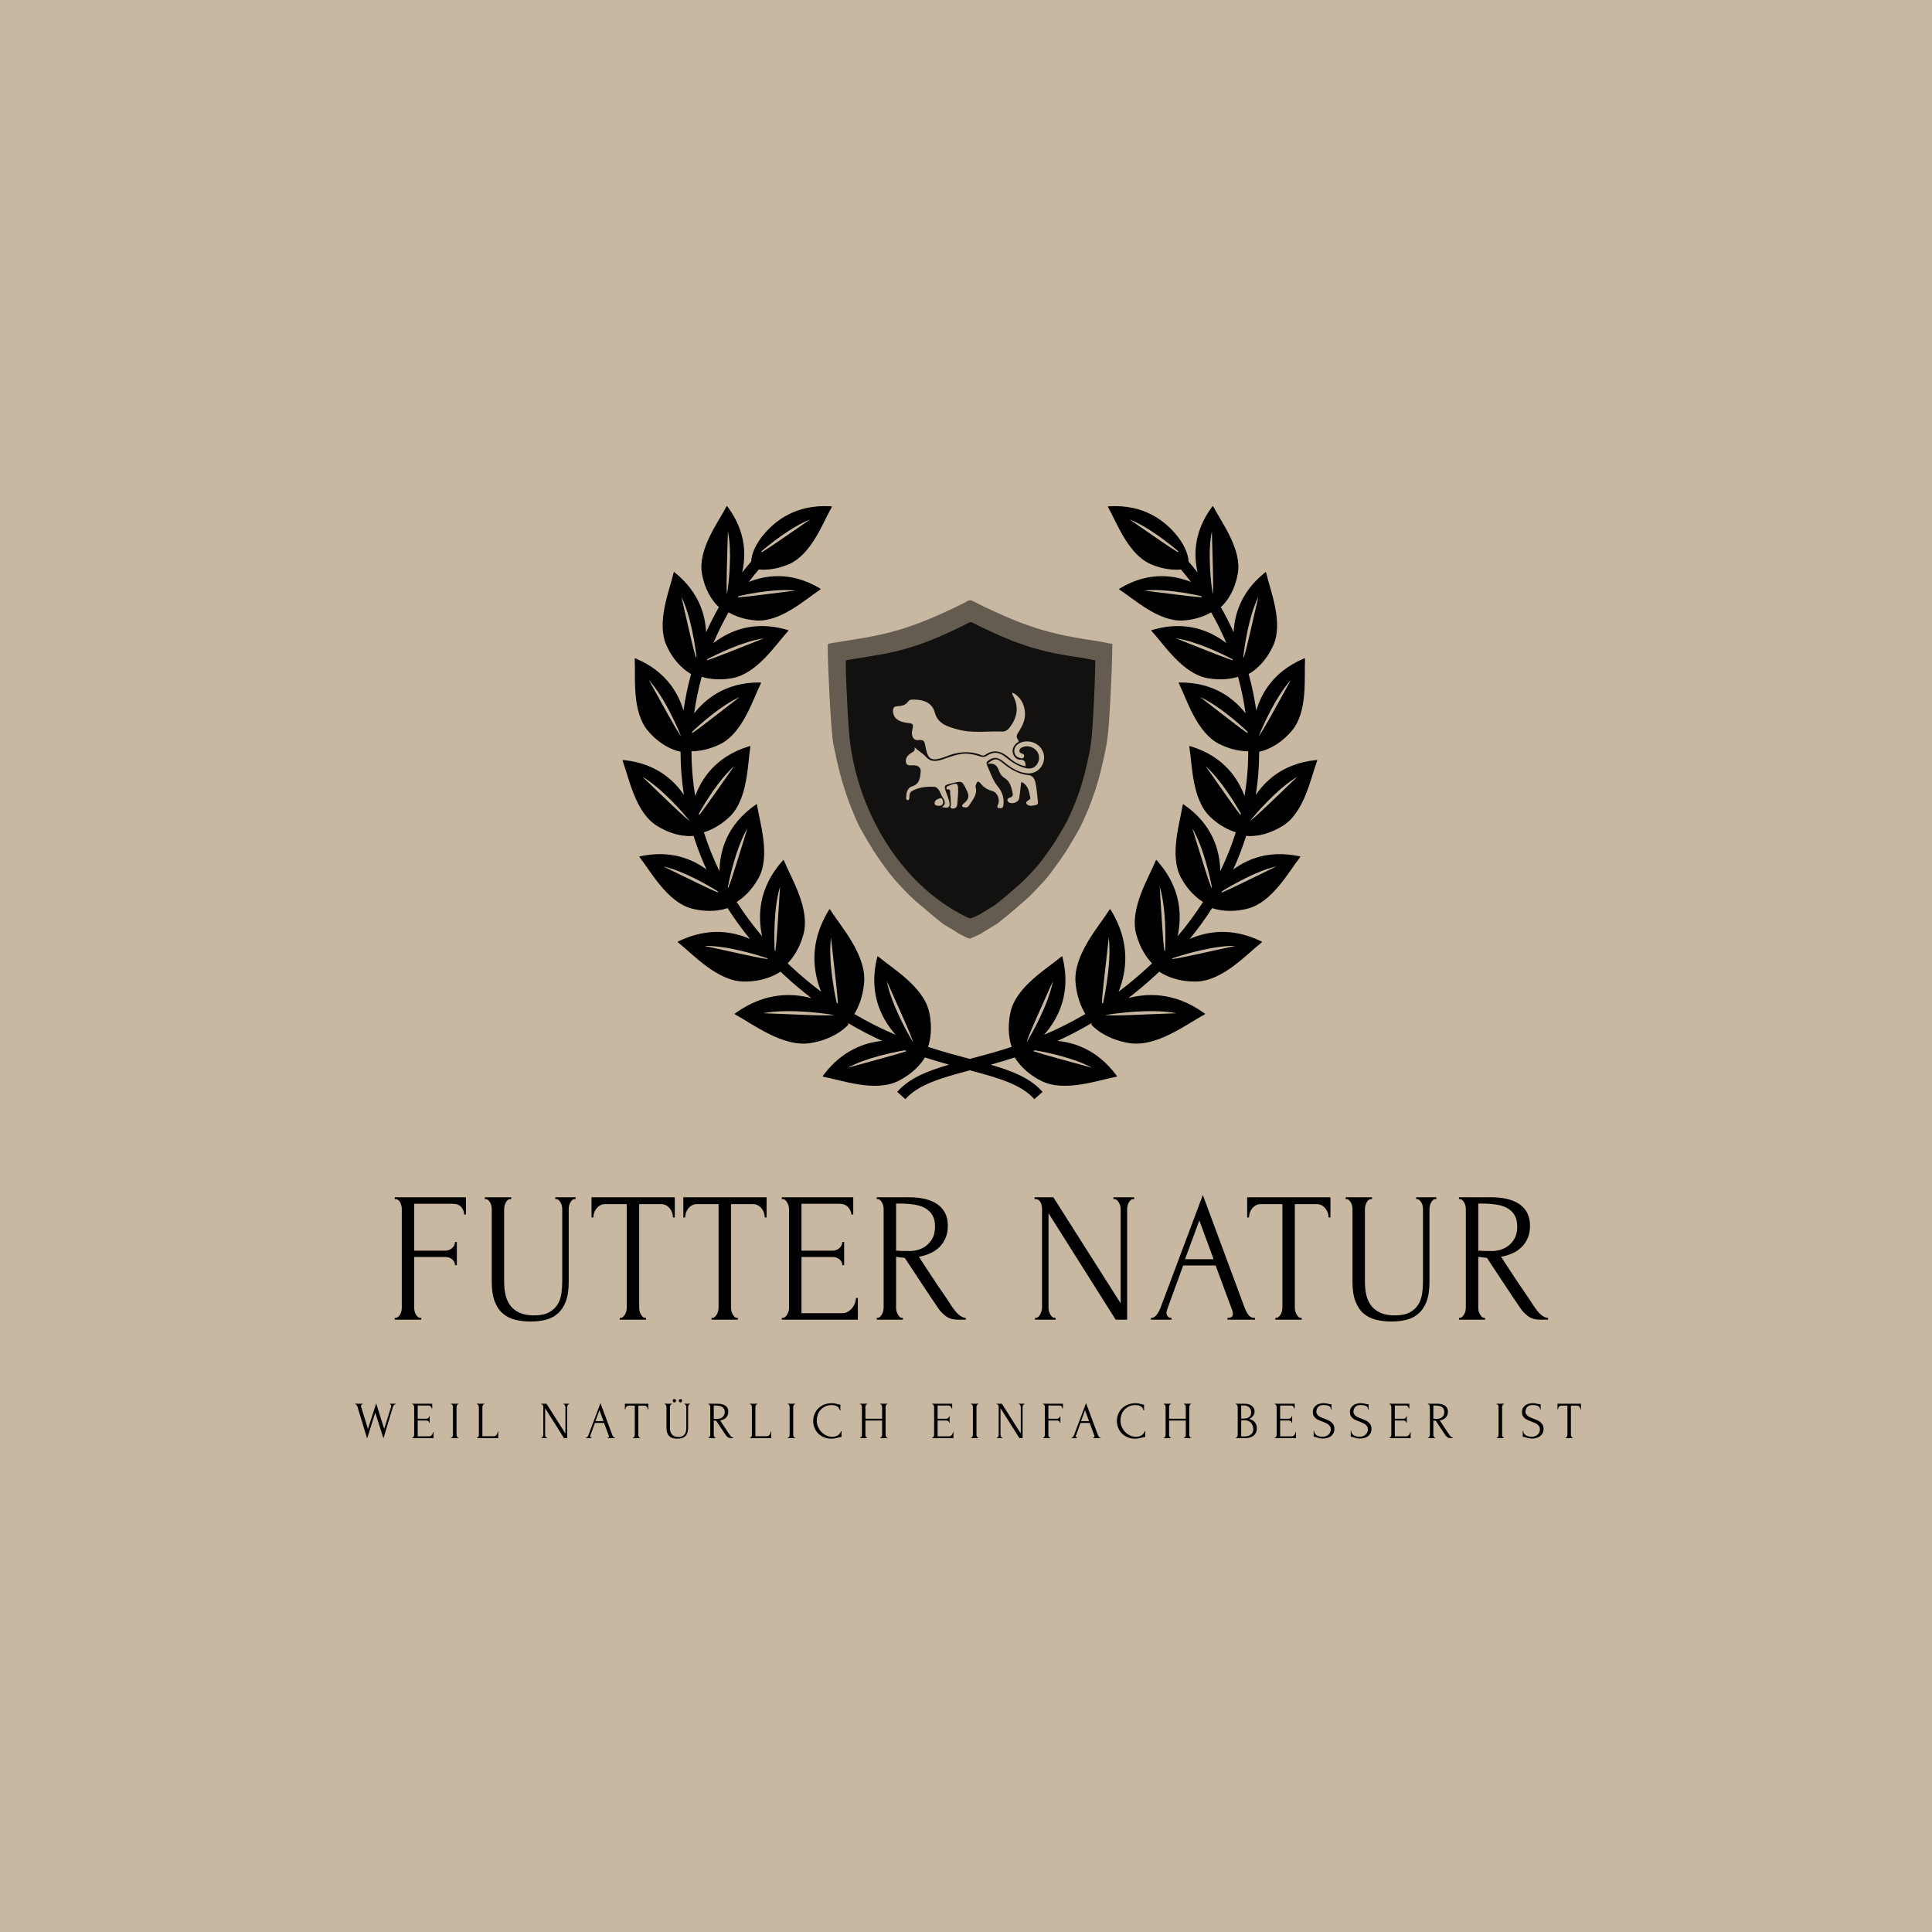 <?xml version="1.0" encoding="UTF-8"?>
<!DOCTYPE svg PUBLIC '-//W3C//DTD SVG 1.0//EN'
          'http://www.w3.org/TR/2001/REC-SVG-20010904/DTD/svg10.dtd'>
<svg height="500" viewBox="0 0 500 500" width="500" xmlns="http://www.w3.org/2000/svg" xmlns:xlink="http://www.w3.org/1999/xlink"
><rect fill="#C8B8A1" height="100%" width="100%"
  /><g
  ><path d="M 93.146 53.175 c 2.949 -1.872 3.821 -6.621 4.664 -8.872 l 0.024 -0.169 l -0.17 0.017 c -4.612 0.469 -7.021 2.95 -8.284 4.802 c 0.308 -1.953 0.468 -3.929 0.468 -5.919 c 0 -0.024 -0.001 -0.047 -0.001 -0.071 l 0.02 0.027 c 0 0 2.312 -0.332 4.461 -2.856 c 2.264 -2.66 1.694 -7.454 1.835 -9.854 l -0.027 -0.169 l -0.157 0.067 c -4.351 1.846 -5.896 5.012 -6.531 7.159 c -0.242 -1.709 -0.596 -3.394 -1.051 -5.045 c 0.445 -0.238 2.202 -1.305 3.388 -3.925 c 1.438 -3.183 -0.437 -7.632 -0.966 -9.977 l -0.072 -0.155 l -0.133 0.107 c -3.421 2.776 -4.181 5.979 -4.282 8.215 c -0.536 -1.193 -1.13 -2.36 -1.782 -3.499 l 0.024 0.011 c 0 0 1.777 -1.425 2.328 -4.61 c 0.581 -3.356 -2.275 -7.098 -3.348 -9.182 l -0.106 -0.128 l -0.099 0.134 c -2.648 3.588 -2.477 6.911 -1.983 9.04 c -0.399 -0.513 -0.813 -1.018 -1.24 -1.514 c -0.071 -1.121 -0.642 -2.509 -1.95 -3.98 c -1.437 -1.618 -4.195 -3.92 -9.004 -3.632 l -0.166 0.01 l 0.051 0.159 c 1.163 2.035 2.745 6.469 5.876 7.809 c 1.76 0.753 3.229 0.81 4.141 0.731 c 0.478 0.559 0.938 1.13 1.381 1.712 c -0.042 -0.017 -0.081 -0.033 -0.122 -0.049 c -2.021 -0.772 -5.531 -1.543 -9.664 0.929 l -0.144 0.085 l 0.117 0.118 c 1.971 1.269 5.419 4.474 8.815 4.22 c 1.728 -0.129 2.98 -0.656 3.776 -1.119 c 0.786 1.371 1.484 2.787 2.095 4.239 c -0.113 -0.087 -0.231 -0.175 -0.353 -0.261 c -1.809 -1.286 -5.096 -2.953 -9.835 -1.561 l -0.164 0.048 l 0.087 0.147 c 1.63 1.767 4.231 5.834 7.668 6.454 c 1.856 0.335 3.302 0.088 4.204 -0.188 c 0.455 1.647 0.804 3.329 1.038 5.036 c -0.009 -0.011 -0.016 -0.021 -0.024 -0.032 c -1.382 -1.736 -4.079 -4.248 -9.02 -4.222 l -0.17 0.001 l 0.042 0.166 c 1.077 2.149 2.451 6.778 5.582 8.325 c 1.611 0.797 3.008 0.981 3.953 0.984 c 0 0.032 0.001 0.064 0.001 0.096 c 0 2.039 -0.171 4.064 -0.508 6.063 c -0.019 -0.049 -0.035 -0.098 -0.055 -0.148 c -0.807 -2.068 -2.642 -5.264 -7.368 -6.698 l -0.163 -0.05 l -0.009 0.17 c 0.395 2.372 0.339 7.2 2.873 9.604 c 1.321 1.253 2.618 1.841 3.521 2.118 c -0.572 1.825 -1.288 3.616 -2.138 5.365 c -0.003 -0.17 -0.009 -0.344 -0.021 -0.523 c -0.136 -2.215 -0.903 -5.818 -4.965 -8.631 l -0.142 -0.097 l -0.06 0.16 c -0.35 2.379 -1.88 6.958 -0.203 10.021 c 0.998 1.822 2.232 2.814 3.016 3.301 c -1.044 1.63 -2.214 3.212 -3.504 4.734 c 0.032 -0.146 0.062 -0.294 0.089 -0.446 c 0.407 -2.275 0.518 -6.111 -2.901 -9.956 l -0.118 -0.133 l -0.101 0.146 c -0.938 2.32 -3.614 6.578 -2.67 10.091 c 0.546 2.031 1.509 3.32 2.18 4.021 c -0.188 0.178 -0.374 0.356 -0.564 0.532 c -1.361 1.253 -2.711 2.37 -4.043 3.374 c 0.043 -0.107 0.087 -0.214 0.127 -0.326 c 0.845 -2.292 1.667 -6.265 -1.181 -10.897 l -0.099 -0.161 l -0.133 0.135 c -1.405 2.242 -4.976 6.18 -4.642 10.01 c 0.173 1.992 0.81 3.421 1.351 4.31 c -1.962 1.158 -3.866 2.094 -5.695 2.87 c 0.175 -0.195 0.351 -0.402 0.524 -0.626 c 1.399 -1.802 3.255 -5.104 2.031 -10.033 l -0.042 -0.17 l -0.155 0.082 c -1.886 1.598 -6.177 4.091 -6.964 7.595 c -0.509 2.264 -0.136 3.958 0.154 4.812 c -2.058 0.672 -3.977 1.184 -5.719 1.649 c -0.014 0.003 -0.028 0.007 -0.042 0.01 c -0.014 -0.003 -0.028 -0.007 -0.042 -0.01 c -1.743 -0.466 -3.662 -0.978 -5.719 -1.649 c 0.29 -0.854 0.662 -2.549 0.154 -4.812 c -0.787 -3.504 -5.079 -5.997 -6.964 -7.595 l -0.156 -0.082 l -0.042 0.17 c -1.224 4.929 0.631 8.231 2.032 10.033 c 0.173 0.224 0.349 0.431 0.524 0.626 c -1.83 -0.776 -3.734 -1.712 -5.696 -2.87 c 0.541 -0.889 1.177 -2.317 1.35 -4.31 c 0.334 -3.83 -3.236 -7.768 -4.642 -10.01 l -0.131 -0.135 l -0.098 0.161 c -2.848 4.633 -2.026 8.605 -1.183 10.897 c 0.042 0.112 0.085 0.219 0.128 0.325 c -1.332 -1.003 -2.681 -2.12 -4.042 -3.373 c -0.191 -0.176 -0.378 -0.354 -0.566 -0.532 c 0.671 -0.7 1.635 -1.989 2.18 -4.021 c 0.944 -3.513 -1.731 -7.771 -2.67 -10.091 l -0.101 -0.146 L 24.2 58.021 c -3.419 3.845 -3.31 7.681 -2.902 9.956 c 0.027 0.152 0.058 0.301 0.089 0.446 c -1.29 -1.522 -2.459 -3.104 -3.503 -4.734 c 0.783 -0.486 2.017 -1.479 3.015 -3.301 c 1.678 -3.063 0.148 -7.643 -0.203 -10.021 l -0.06 -0.16 l -0.14 0.097 c -4.062 2.812 -4.83 6.416 -4.966 8.631 c -0.011 0.18 -0.017 0.354 -0.02 0.523 c -0.85 -1.749 -1.566 -3.54 -2.139 -5.365 c 0.903 -0.277 2.2 -0.865 3.521 -2.118 c 2.535 -2.404 2.479 -7.232 2.873 -9.604 l -0.008 -0.17 l -0.164 0.05 c -4.728 1.435 -6.561 4.63 -7.368 6.698 c -0.02 0.05 -0.036 0.099 -0.055 0.148 c -0.336 -2 -0.508 -4.025 -0.508 -6.064 c 0 -0.032 0.001 -0.064 0.001 -0.096 c 0.944 -0.003 2.341 -0.187 3.953 -0.984 c 3.131 -1.547 4.504 -6.176 5.583 -8.325 l 0.042 -0.166 l -0.171 -0.001 c -4.94 -0.026 -7.636 2.486 -9.019 4.222 c -0.008 0.011 -0.016 0.022 -0.024 0.033 c 0.234 -1.707 0.582 -3.389 1.037 -5.037 c 0.903 0.276 2.348 0.523 4.205 0.188 c 3.438 -0.62 6.039 -4.688 7.669 -6.454 l 0.086 -0.147 l -0.164 -0.048 c -4.74 -1.393 -8.026 0.274 -9.835 1.561 c -0.122 0.086 -0.239 0.174 -0.353 0.261 c 0.61 -1.452 1.309 -2.868 2.095 -4.239 c 0.796 0.462 2.049 0.99 3.776 1.119 c 3.396 0.254 6.845 -2.951 8.815 -4.22 l 0.118 -0.118 l -0.143 -0.085 c -4.134 -2.473 -7.644 -1.702 -9.664 -0.929 c -0.042 0.016 -0.081 0.033 -0.123 0.049 c 0.443 -0.582 0.902 -1.153 1.38 -1.712 c 0.912 0.079 2.382 0.022 4.141 -0.731 c 3.131 -1.34 4.713 -5.774 5.876 -7.809 l 0.051 -0.159 l -0.167 -0.01 c -4.808 -0.288 -7.567 2.014 -9.004 3.632 c -1.308 1.471 -1.877 2.859 -1.949 3.98 c -0.427 0.496 -0.841 1.001 -1.241 1.514 c 0.495 -2.129 0.666 -5.452 -1.982 -9.04 l -0.099 -0.134 l -0.106 0.128 c -1.073 2.084 -3.929 5.826 -3.348 9.182 c 0.552 3.185 2.328 4.61 2.328 4.61 l 0.025 -0.011 c -0.653 1.138 -1.247 2.306 -1.782 3.499 c -0.101 -2.235 -0.861 -5.439 -4.282 -8.215 l -0.132 -0.107 L 9.182 18.39 c -0.53 2.345 -2.404 6.794 -0.965 9.977 c 1.186 2.62 2.942 3.688 3.388 3.925 c -0.456 1.651 -0.809 3.336 -1.051 5.045 c -0.636 -2.146 -2.182 -5.313 -6.533 -7.159 l -0.157 -0.067 L 3.837 30.28 c 0.14 2.4 -0.43 7.194 1.834 9.854 c 2.149 2.525 4.46 2.856 4.46 2.856 l 0.021 -0.027 c 0 0.024 -0.001 0.047 -0.001 0.071 c 0 1.99 0.16 3.965 0.467 5.918 c -1.262 -1.852 -3.672 -4.332 -8.284 -4.801 l -0.17 -0.017 l 0.024 0.169 c 0.843 2.251 1.715 7 4.664 8.872 c 2.686 1.705 4.912 1.438 5.088 1.413 c 0.495 1.571 1.092 3.118 1.785 4.636 c -1.802 -1.326 -4.772 -2.747 -9.082 -1.83 l -0.167 0.035 l 0.075 0.154 c 1.491 1.885 3.774 6.139 7.154 7.019 c 2.412 0.628 4.188 0.188 4.921 -0.068 c 0.935 1.458 1.964 2.878 3.089 4.253 c -2.141 -0.933 -5.566 -1.733 -9.813 0.307 l -0.161 0.078 l 0.114 0.137 c 1.973 1.541 5.33 5.284 8.967 5.344 c 2.779 0.045 4.516 -0.969 5.089 -1.365 c 0.179 0.168 0.355 0.337 0.537 0.505 c 1.251 1.151 2.491 2.191 3.718 3.137 c -2.385 -0.622 -6.229 -0.959 -10.432 2.064 l -0.152 0.109 l 0.144 0.121 c 2.337 1.239 6.522 4.516 10.318 3.907 c 3.604 -0.581 5.237 -2.564 5.237 -2.564 l -0.046 -0.112 c -0.014 -0.035 -0.031 -0.068 -0.046 -0.104 c 1.618 0.964 3.197 1.777 4.729 2.477 c -2.281 0.229 -5.458 1.187 -8.103 4.743 l -0.104 0.142 l 0.162 0.067 c 2.432 0.441 7.083 2.173 10.29 0.556 c 2.121 -1.07 3.194 -2.475 3.652 -3.229 c 1.15 0.374 2.259 0.7 3.317 0.996 c -3.044 0.89 -5.489 1.872 -7.147 3.748 l 1.132 1.001 c 1.79 -2.025 4.92 -2.915 8.881 -3.974 c 3.961 1.059 7.091 1.948 8.881 3.974 l 1.133 -1.001 c -1.658 -1.876 -4.104 -2.858 -7.147 -3.748 c 1.059 -0.296 2.168 -0.622 3.318 -0.996 c 0.456 0.754 1.531 2.158 3.651 3.229 c 3.206 1.617 7.858 -0.114 10.289 -0.556 l 0.162 -0.067 l -0.104 -0.142 c -2.646 -3.557 -5.822 -4.515 -8.104 -4.743 c 1.531 -0.699 3.111 -1.513 4.728 -2.476 c -0.015 0.034 -0.032 0.067 -0.046 0.103 l -0.045 0.112 c 0 0 1.633 1.983 5.236 2.564 c 3.796 0.608 7.981 -2.668 10.318 -3.907 l 0.145 -0.121 l -0.153 -0.109 c -4.201 -3.023 -8.046 -2.687 -10.431 -2.064 c 1.226 -0.945 2.467 -1.985 3.718 -3.137 c 0.181 -0.168 0.357 -0.337 0.536 -0.505 c 0.573 0.396 2.311 1.41 5.089 1.365 c 3.637 -0.06 6.994 -3.803 8.967 -5.344 l 0.114 -0.137 l -0.16 -0.078 c -4.248 -2.041 -7.673 -1.239 -9.814 -0.307 c 1.126 -1.375 2.155 -2.795 3.09 -4.253 c 0.734 0.257 2.509 0.696 4.921 0.068 c 3.381 -0.88 5.663 -5.134 7.155 -7.019 l 0.074 -0.154 l -0.167 -0.035 c -4.31 -0.917 -7.279 0.504 -9.081 1.83 c 0.692 -1.518 1.289 -3.064 1.784 -4.636 C 88.235 54.612 90.462 54.879 93.146 53.175 z M 23.856 61.577 c -0.297 4.328 -0.406 7.138 -0.648 8.873 c -0.033 -0.034 -0.067 -0.069 -0.099 -0.104 C 23.042 68.83 22.953 64.545 23.856 61.577 z M 19.368 53.545 c -1.281 4.041 -2.024 6.661 -2.649 8.216 c -0.019 -0.033 -0.039 -0.066 -0.057 -0.099 C 16.918 60.335 17.812 56.176 19.368 53.545 z M 17.529 44.991 c -2.291 3.223 -3.758 5.411 -4.814 6.737 c -0.016 -0.065 -0.032 -0.131 -0.047 -0.195 C 13.486 50.084 15.44 46.846 17.529 44.991 z M 18.289 35.47 c -3.104 2.374 -5.139 4.019 -6.539 4.979 c 0.005 -0.071 0.008 -0.143 0.013 -0.213 C 13 39.071 15.781 36.608 18.289 35.47 z M 21.631 27.377 c -3.798 1.483 -6.259 2.527 -7.868 3.042 c 0.018 -0.052 0.037 -0.102 0.054 -0.153 C 15.194 29.547 18.762 27.798 21.631 27.377 z M 26.003 20.802 c -3.785 0.453 -6.311 0.825 -7.961 0.936 c 0.038 -0.057 0.075 -0.114 0.113 -0.171 C 19.766 21.204 23.33 20.513 26.003 20.802 z M 28.013 11.004 c -3.152 2.148 -5.222 3.644 -6.636 4.503 l -0.104 -0.098 C 22.463 14.396 25.419 12.014 28.013 11.004 z M 16.67 12.628 c 0.653 3.148 0.034 7.696 -0.1 8.597 c -0.01 0.016 -0.021 0.032 -0.032 0.049 C 16.423 19.666 16.573 16.963 16.67 12.628 z M 10.265 21.659 c 1.334 2.71 1.912 6.86 2.075 8.252 c -0.019 0.053 -0.035 0.106 -0.053 0.16 C 11.78 28.475 11.238 25.801 10.265 21.659 z M 5.782 33.122 c 2.3 2.527 4.178 7.093 4.431 7.723 c -0.001 0.009 -0.001 0.02 -0.002 0.029 C 9.268 39.524 7.984 37.046 5.782 33.122 z M 4.888 46.442 c 2.808 1.656 5.797 5.196 6.438 5.976 c 0.006 0.023 0.012 0.047 0.018 0.07 C 10.043 51.462 8.097 49.49 4.888 46.442 z M 7.776 58.794 c 2.749 0.62 6.058 2.54 7.453 3.401 c 0.04 0.071 0.078 0.142 0.117 0.213 C 13.781 61.769 11.417 60.547 7.776 58.794 z M 13.418 69.741 c 3.105 -0.052 7.207 1.215 8.642 1.695 c 0.042 0.044 0.085 0.087 0.127 0.13 C 20.456 71.329 17.709 70.656 13.418 69.741 z M 21.513 79.018 c 3.97 -0.774 9.885 0.26 9.885 0.26 C 29.598 79.402 26.518 79.19 21.513 79.018 z M 38.562 74.599 c 1.829 4.152 3.06 6.718 3.603 8.334 c -0.017 -0.007 -0.034 -0.013 -0.052 -0.02 C 41.593 82.042 39.19 77.902 38.562 74.599 z M 30.87 68.593 c 0.467 4.354 0.858 7.236 0.953 9.099 c -0.058 -0.039 -0.116 -0.076 -0.174 -0.115 C 31.269 75.811 30.499 71.672 30.87 68.593 z M 33.185 86.523 c 2.435 -1.331 6.076 -2.091 7.84 -2.4 c 0.092 0.036 0.187 0.072 0.279 0.106 C 39.65 84.786 37.044 85.441 33.185 86.523 z M 78.487 79.018 c -5.006 0.173 -8.086 0.385 -9.886 0.26 C 68.602 79.277 74.517 78.243 78.487 79.018 z M 69.13 68.593 c 0.371 3.079 -0.398 7.218 -0.778 8.983 c -0.059 0.039 -0.117 0.076 -0.174 0.115 C 68.272 75.829 68.663 72.946 69.13 68.593 z M 61.438 74.599 c -0.628 3.304 -3.03 7.443 -3.551 8.314 c -0.018 0.007 -0.035 0.013 -0.052 0.02 C 58.378 81.316 59.608 78.751 61.438 74.599 z M 66.814 86.523 c -3.858 -1.082 -6.465 -1.737 -8.118 -2.294 c 0.092 -0.034 0.187 -0.07 0.278 -0.106 C 60.738 84.433 64.38 85.192 66.814 86.523 z M 95.112 46.442 c -3.209 3.048 -5.155 5.02 -6.455 6.046 c 0.005 -0.023 0.011 -0.047 0.018 -0.07 C 89.314 51.64 92.304 48.098 95.112 46.442 z M 94.218 33.122 c -2.202 3.925 -3.485 6.403 -4.429 7.752 c 0 -0.01 -0.001 -0.02 -0.001 -0.029 C 90.04 40.215 91.919 35.649 94.218 33.122 z M 89.736 21.659 c -0.975 4.142 -1.517 6.816 -2.022 8.412 c -0.019 -0.053 -0.035 -0.107 -0.054 -0.16 C 87.823 28.517 88.4 24.369 89.736 21.659 z M 83.33 12.628 c 0.098 4.335 0.247 7.038 0.132 8.646 c -0.011 -0.017 -0.021 -0.033 -0.032 -0.049 C 83.295 20.322 82.678 15.776 83.33 12.628 z M 71.986 11.004 c 2.594 1.01 5.55 3.393 6.74 4.405 l -0.104 0.099 C 77.209 14.647 75.139 13.152 71.986 11.004 z M 73.997 20.802 c 2.674 -0.289 6.236 0.402 7.849 0.765 c 0.038 0.057 0.074 0.115 0.112 0.171 C 80.308 21.627 77.782 21.255 73.997 20.802 z M 78.368 27.377 c 2.87 0.421 6.437 2.169 7.813 2.889 c 0.019 0.051 0.037 0.101 0.055 0.153 C 84.628 29.904 82.167 28.861 78.368 27.377 z M 81.712 35.47 c 2.507 1.138 5.288 3.601 6.524 4.765 c 0.006 0.071 0.009 0.143 0.013 0.214 C 86.851 39.489 84.815 37.843 81.712 35.47 z M 82.472 44.991 c 2.088 1.854 4.042 5.093 4.859 6.541 c -0.016 0.065 -0.031 0.131 -0.046 0.196 C 86.229 50.402 84.762 48.214 82.472 44.991 z M 80.633 53.545 c 1.555 2.631 2.449 6.789 2.706 8.117 c -0.019 0.032 -0.038 0.064 -0.058 0.099 C 82.656 60.205 81.913 57.586 80.633 53.545 z M 76.891 70.348 c -0.032 0.034 -0.066 0.068 -0.1 0.103 c -0.24 -1.735 -0.351 -4.544 -0.647 -8.873 C 77.047 64.545 76.957 68.83 76.891 70.348 z M 86.582 69.741 c -4.292 0.915 -7.037 1.588 -8.769 1.825 c 0.042 -0.043 0.085 -0.087 0.127 -0.13 C 79.377 70.956 83.477 69.689 86.582 69.741 z M 92.224 58.794 c -3.641 1.753 -6.005 2.975 -7.569 3.614 c 0.039 -0.071 0.077 -0.142 0.117 -0.213 C 86.166 61.334 89.475 59.414 92.224 58.794 z" transform="matrix(1.879 0 0 1.879 157.051 113.75)"
  /></g
  ><g
  ><g
    ><g
      ><path d="M 466.3 0 h 4.1 L 488 8.8 c 11.7 5.9 19.4 9.7 23.2 11.6 c 3.8 1.8 16.6 7.8 38.4 17.8 c 21.8 10 33.1 15.1 33.9 15.2 c 0.7 0.1 6.5 2.5 17.4 7.2 S 620.1 68.7 626 71 c 5.9 2.2 14.3 5.3 25.4 9.1 c 11.1 3.9 18.1 6.3 21 7.3 s 6.6 2.2 11 3.7 c 4.4 1.4 10 3.1 16.9 5.2 c 6.9 2 15.7 4.5 26.3 7.3 c 10.7 2.8 21 5.4 31 7.6 s 16.5 3.7 19.4 4.3 c 2.9 0.6 12.2 2.3 27.9 5.2 c 15.7 2.8 25.5 4.6 29.5 5.2 s 13.7 2.1 29.2 4.6 c 15.5 2.4 23.3 3.7 23.5 3.7 s 7.7 1.4 22.6 4.3 c 14.8 2.8 22.3 4.3 22.4 4.4 l 0.2 0.2 l -0.9 45.4 c -0.6 30.2 -2.2 69.3 -4.7 117.2 s -4.5 81.4 -6 100.5 s -3.1 35.4 -5 49 s -4.1 26.5 -6.6 38.7 s -5.2 24.5 -8.2 36.8 c -2.9 12.4 -5.5 23.2 -7.8 32.6 c -2.3 9.3 -5 19.4 -8.2 30.1 c -3.1 10.8 -5 17.3 -5.6 19.5 s -1.6 5.1 -2.8 8.5 c -1.3 3.5 -2.7 7.7 -4.4 12.8 c -1.7 5.1 -4.3 12.4 -7.8 21.9 c -3.6 9.5 -6.5 17.2 -8.8 22.8 c -2.3 5.7 -5.1 12.5 -8.5 20.4 c -3.3 7.9 -7.6 17.5 -12.9 28.6 c -5.2 11.2 -8.4 17.7 -9.4 19.5 s -4.9 8.5 -11.4 19.9 c -6.6 11.5 -10.6 18.3 -11.9 20.4 c -1.4 2.1 -4.6 7.5 -9.7 16.1 c -5.1 8.6 -8.5 14.1 -10 16.4 c -1.6 2.3 -4 6 -7.2 11 s -5.9 8.8 -7.8 11.6 c -2 2.7 -4.3 6 -6.9 9.7 c -2.6 3.8 -5.1 7.2 -7.5 10.4 s -4.3 5.8 -5.6 7.9 c -1.4 2.1 -3.3 4.9 -6 8.2 c -2.6 3.3 -5.1 6.7 -7.5 10 s -5 6.8 -7.8 10.4 c -2.8 3.6 -5.2 6.6 -7.2 9.1 s -6.2 7.4 -12.7 14.5 s -14.1 15.2 -22.9 24.4 c -8.8 9.1 -16.5 17 -23.2 23.4 c -6.7 6.5 -11.1 10.6 -13.3 12.3 s -7.3 6.1 -15.4 13.1 c -8 7 -13 11.3 -14.7 12.8 c -1.8 1.5 -6.2 5.3 -13.2 11.3 s -11.6 9.8 -13.8 11.6 c -2.2 1.7 -4.7 3.8 -7.5 6.1 c -2.8 2.3 -6.7 5.5 -11.8 9.6 c -5 4.1 -8.8 7.1 -11.4 9 s -5.1 3.7 -7.5 5.2 s -6.8 4.2 -13.2 7.9 c -6.4 3.8 -10.6 6.3 -12.5 7.6 c -2 1.3 -4.2 2.7 -6.7 4.1 s -5.1 3 -7.8 4.9 c -2.7 1.8 -4.7 3.1 -6 4 c -1.3 0.8 -4 2.2 -8.2 4.3 c -4.2 2 -9.2 4.4 -15.1 7 c -5.9 2.6 -9.9 4.4 -12.2 5.2 l -3.4 1.2 l -3.8 -0.9 c -2.5 -0.6 -5.2 -1.6 -8.2 -3 s -7.8 -3.9 -14.7 -7.3 c -6.9 -3.5 -10.9 -5.6 -11.9 -6.4 s -3.7 -2.6 -8 -5.3 c -4.3 -2.7 -7.5 -4.8 -9.7 -6.1 c -2.2 -1.3 -6.5 -3.9 -12.9 -7.6 c -6.4 -3.8 -10.8 -6.4 -13.2 -7.9 s -4.9 -3.2 -7.5 -5.2 c -2.6 -1.9 -5.6 -4.2 -8.9 -6.9 c -3.3 -2.6 -7.8 -6.2 -13.3 -10.8 c -5.5 -4.6 -10.3 -8.5 -14.4 -11.9 c -4.1 -3.3 -10 -8.4 -17.9 -15.2 c -7.8 -6.8 -12.9 -11.1 -15.1 -12.8 s -7 -5.8 -14.4 -12.2 c -7.4 -6.4 -11.6 -10 -12.4 -10.8 s -4.5 -4.4 -11.1 -10.8 c -6.6 -6.4 -11.2 -11 -13.8 -13.7 c -2.6 -2.7 -8.4 -8.8 -17.2 -18.3 c -8.9 -9.4 -14.2 -15.2 -16 -17.4 c -1.8 -2.1 -4.4 -5.3 -7.8 -9.4 c -3.4 -4.2 -6.2 -7.5 -8.2 -10 s -4 -5.2 -6 -7.9 s -4.1 -5.6 -6.3 -8.5 c -2.2 -2.9 -4.2 -5.6 -6 -7.9 c -1.8 -2.3 -3.3 -4.4 -4.5 -6.2 c -1.3 -1.8 -3 -4.2 -5.2 -7.2 c -2.2 -2.9 -4.1 -5.6 -5.6 -7.9 c -1.6 -2.3 -3.7 -5.4 -6.3 -9.1 c -2.6 -3.8 -4.6 -6.7 -6 -8.8 s -3.6 -5.5 -6.6 -10 c -3 -4.6 -5 -7.7 -6 -9.4 c -0.9 -1.7 -3.6 -6.1 -7.8 -13.1 c -4.3 -7 -7.1 -11.6 -8.5 -13.7 c -1.4 -2.1 -4.8 -8 -10.2 -17.5 c -5.4 -9.5 -9.5 -16.7 -12.2 -21.6 c -2.7 -4.9 -5.1 -9.4 -7.2 -13.7 s -5 -10.7 -8.8 -19.2 s -5.6 -12.9 -5.6 -13.1 c 0 -0.2 -1.9 -4.9 -5.6 -14 c -3.8 -9.1 -6.7 -16.3 -8.8 -21.6 s -5 -13.3 -8.8 -24.1 s -7.5 -22.2 -11.3 -34.4 s -7.9 -27 -12.5 -44.5 s -7.8 -30.4 -9.7 -39 c -1.9 -8.5 -4.5 -20.9 -7.8 -37.1 s -5.3 -26.9 -6 -32 c -0.6 -5.1 -2 -20.6 -4.1 -46.6 s -3.4 -45.6 -4.1 -58.8 c -0.6 -13.2 -1.4 -27.2 -2.2 -42 s -2 -39.1 -3.4 -72.8 C 0.7 202.7 0 178.9 0 164.8 v -21 l 2 -1.1 c 1.4 -0.7 5.1 -1.6 11.1 -2.6 c 6.1 -1 14.4 -2.3 25.1 -4 c 10.7 -1.6 26.9 -4.3 48.6 -7.9 c 21.7 -3.7 37.3 -6.3 46.7 -7.9 c 9.4 -1.6 21.8 -4.2 37.3 -7.6 c 15.5 -3.5 28.9 -6.7 40.1 -9.7 c 11.3 -3 21 -5.9 29.2 -8.5 s 14.5 -4.7 19.1 -6.1 c 4.6 -1.4 9 -2.8 13.2 -4.3 c 4.2 -1.4 12.5 -4.5 25.1 -9.1 c 12.5 -4.7 24.3 -9.4 35.3 -14.2 s 16.8 -7.2 17.6 -7.3 c 0.7 -0.1 6 -2.4 15.8 -6.9 s 18.7 -8.5 26.7 -12.2 c 7.9 -3.7 15.8 -7.3 23.5 -11 s 17.4 -8.4 28.9 -14.3 L 462.2 0 H 466.3 L 466.3 0 L 466.3 0 z" opacity=".5" transform="matrix(.079 0 0 .079 214.227 155.369)"
      /></g
      ><g
      ><path d="M 468 71.8 h 3.6 l 15.4 7.7 c 10.3 5.2 17 8.5 20.3 10.1 s 14.5 6.8 33.7 15.6 c 19.1 8.8 29 13.3 29.7 13.3 c 0.6 0.1 5.7 2.2 15.3 6.3 c 9.5 4.1 16.9 7.1 22 9.1 s 12.5 4.6 22.3 8 c 9.7 3.4 15.8 5.5 18.4 6.4 c 2.6 0.9 5.8 2 9.6 3.2 s 8.8 2.8 14.8 4.5 c 6 1.8 13.7 3.9 23.1 6.4 c 9.3 2.5 18.4 4.7 27.2 6.7 s 14.5 3.2 17 3.7 c 2.6 0.5 10.7 2 24.5 4.5 c 13.7 2.5 22.4 4 25.8 4.5 c 3.5 0.5 12 1.9 25.6 4 s 20.4 3.2 20.6 3.2 s 6.8 1.2 19.8 3.7 c 13 2.5 19.6 3.8 19.6 3.9 l 0.1 0.1 l -0.8 39.8 c -0.5 26.5 -1.9 60.7 -4.1 102.7 s -3.9 71.3 -5.2 88 c -1.3 16.7 -2.7 31 -4.4 43 c -1.6 11.9 -3.6 23.2 -5.8 33.9 c -2.2 10.7 -4.6 21.4 -7.1 32.3 c -2.6 10.9 -4.9 20.4 -6.9 28.5 c -2 8.2 -4.4 17 -7.1 26.4 c -2.7 9.4 -4.4 15.1 -4.9 17.1 s -1.4 4.4 -2.5 7.5 c -1.1 3 -2.4 6.8 -3.8 11.2 c -1.5 4.4 -3.8 10.9 -6.9 19.2 c -3.1 8.4 -5.7 15 -7.7 20 s -4.5 10.9 -7.4 17.9 c -2.9 6.9 -6.7 15.3 -11.3 25.1 s -7.3 15.5 -8.2 17.1 s -4.3 7.4 -10 17.5 c -5.8 10 -9.3 16 -10.4 17.9 c -1.2 1.9 -4 6.6 -8.5 14.1 c -4.5 7.6 -7.4 12.4 -8.8 14.4 c -1.4 2 -3.5 5.2 -6.3 9.6 c -2.8 4.4 -5.1 7.7 -6.9 10.1 c -1.7 2.4 -3.8 5.2 -6 8.5 c -2.3 3.3 -4.5 6.3 -6.6 9.1 s -3.8 5.1 -4.9 6.9 c -1.2 1.9 -2.9 4.3 -5.2 7.2 s -4.5 5.9 -6.6 8.8 c -2.1 2.9 -4.4 6 -6.9 9.1 s -4.6 5.8 -6.3 8 s -5.5 6.4 -11.1 12.7 c -5.7 6.2 -12.4 13.3 -20.1 21.3 c -7.7 8 -14.5 14.9 -20.3 20.5 c -5.9 5.7 -9.8 9.3 -11.7 10.8 s -6.4 5.3 -13.5 11.5 c -7.1 6.1 -11.4 9.9 -12.9 11.2 c -1.6 1.3 -5.4 4.6 -11.5 9.9 c -6.1 5.2 -10.2 8.6 -12.1 10.1 c -1.9 1.5 -4.1 3.3 -6.6 5.3 s -5.9 4.8 -10.3 8.4 c -4.4 3.6 -7.7 6.2 -10 7.9 s -4.5 3.2 -6.6 4.5 s -6 3.6 -11.5 6.9 c -5.6 3.3 -9.3 5.5 -11 6.7 s -3.7 2.4 -5.9 3.6 c -2.2 1.2 -4.5 2.7 -6.9 4.3 s -4.1 2.8 -5.2 3.5 c -1.1 0.7 -3.5 2 -7.1 3.7 c -3.7 1.8 -8.1 3.8 -13.2 6.1 c -5.1 2.3 -8.7 3.8 -10.7 4.5 l -3 1.1 l -3.3 -0.8 c -2.2 -0.5 -4.5 -1.4 -7.1 -2.6 c -226.2 -108.8 -368.2 -364 -387.8 -608 c -1.8 -22.8 -3 -39.9 -3.6 -51.5 c -0.5 -11.6 -1.2 -23.8 -1.9 -36.8 s -1.7 -34.2 -3 -63.8 c -1.3 -29.5 -1.9 -50.4 -1.9 -62.7 v -18.4 l 1.8 -0.9 c 1.2 -0.6 4.4 -1.4 9.8 -2.3 c 5.3 -0.9 12.6 -2 22 -3.5 c 9.3 -1.4 23.5 -3.7 42.6 -6.9 s 32.7 -5.5 40.9 -6.9 c 8.2 -1.4 19.1 -3.6 32.7 -6.7 c 13.6 -3 25.3 -5.9 35.2 -8.5 c 9.9 -2.7 18.4 -5.2 25.6 -7.5 c 7.1 -2.3 12.7 -4.1 16.8 -5.3 c 4 -1.2 7.9 -2.5 11.5 -3.7 c 3.7 -1.2 11 -3.9 22 -8 s 21.3 -8.2 30.9 -12.4 c 9.6 -4.2 14.7 -6.3 15.4 -6.4 c 0.6 -0.1 5.3 -2.1 13.9 -6 c 8.6 -3.9 16.4 -7.5 23.4 -10.7 s 13.8 -6.4 20.6 -9.6 s 15.2 -7.4 25.3 -12.5 l 15.1 -7.7 C 464.4 71.8 468 71.8 468 71.8 z" opacity=".81" transform="matrix(.079 0 0 .079 214.227 155.369)"
      /></g
    ></g
  ></g
  ><g
  ><path d="M-141.86 14.60L-141.86 14.60L-141.62 14.60L-141.62 15.08L-148.49 15.08L-148.49 14.60L-148.25 14.60Q-147.86 14.60-147.58 14.33Q-147.29 14.07-147.07 13.69Q-146.86 13.30-146.76 12.87Q-146.66 12.44-146.66 12.05L-146.66 12.05L-146.66-13.63Q-146.66-13.96-146.76-14.39Q-146.86-14.83-147.05-15.21Q-147.24-15.59-147.55-15.86Q-147.86-16.12-148.25-16.12L-148.25-16.12L-148.49-16.12L-148.49-16.60L-130.06-16.60L-130.06-12.14L-130.54-12.14Q-130.54-13.24-131.28-14.08Q-132.02-14.92-133.61-14.92L-133.61-14.92L-143.45-14.92L-143.45-2.78L-135.48-2.78Q-134.38-2.78-133.63-3.45Q-132.89-4.12-132.89-5.03L-132.89-5.03L-132.41-5.03L-132.41 0.97L-132.89 0.97Q-132.89 0.10-133.61-0.52Q-134.33-1.15-135.48-1.15L-135.48-1.15L-143.45-1.15L-143.45 12.05Q-143.45 12.44-143.35 12.87Q-143.26 13.30-143.04 13.69Q-142.82 14.07-142.54 14.33Q-142.25 14.60-141.86 14.60Z" transform="translate(250.644 326.45)"
    /><path d="M-125.16-16.12L-125.16-16.60L-118.34-16.60L-118.34-16.12L-118.58-16.12Q-118.97-16.12-119.26-15.86Q-119.54-15.59-119.76-15.21Q-119.98-14.83-120.07-14.39Q-120.17-13.96-120.17-13.63L-120.17-13.63L-120.17 5.33Q-120.17 7.21-119.78 8.79Q-119.40 10.37-118.49 11.53Q-117.58 12.68-116.09 13.33Q-114.60 13.97-112.44 13.97L-112.44 13.97Q-110.04 13.97-108.60 13.21Q-107.16 12.44-106.39 11.21Q-105.62 9.99-105.38 8.45Q-105.14 6.92-105.14 5.43L-105.14 5.43L-105.14-13.63Q-105.14-13.96-105.24-14.39Q-105.34-14.83-105.55-15.21Q-105.77-15.59-106.06-15.86Q-106.34-16.12-106.68-16.12L-106.68-16.12L-106.92-16.12L-106.92-16.60L-101.69-16.60L-101.69-16.12L-101.93-16.12Q-102.31-16.12-102.58-15.86Q-102.84-15.59-103.06-15.21Q-103.27-14.83-103.37-14.39Q-103.46-13.96-103.46-13.63L-103.46-13.63L-103.46 5.29Q-103.46 8.41-104.23 10.40Q-105.00 12.39-106.34 13.54Q-107.69 14.69-109.49 15.13Q-111.29 15.56-113.30 15.56L-113.30 15.56Q-115.46 15.56-117.31 15.10Q-119.16 14.65-120.50 13.49Q-121.85 12.34-122.62 10.35Q-123.38 8.36-123.38 5.33L-123.38 5.33L-123.38-13.63Q-123.38-13.96-123.48-14.39Q-123.58-14.83-123.79-15.21Q-124.01-15.59-124.30-15.86Q-124.58-16.12-124.92-16.12L-124.92-16.12L-125.16-16.12Z" transform="translate(250.644 326.45)"
    /><path d="M-83.69 14.60L-83.69 14.60L-83.45 14.60L-83.45 15.08L-90.26 15.08L-90.26 14.60L-90.02 14.60Q-89.64 14.60-89.35 14.31Q-89.06 14.02-88.85 13.64Q-88.63 13.25-88.54 12.80Q-88.44 12.34-88.44 11.96L-88.44 11.96L-88.44-14.83L-94.01-14.83Q-94.78-14.83-95.35-14.49Q-95.93-14.15-96.31-13.65Q-96.70-13.15-96.89-12.55Q-97.08-11.95-97.08-11.37L-97.08-11.37L-97.56-11.37L-97.56-16.60L-76.01-16.60L-76.01-11.37L-76.49-11.37Q-76.49-11.95-76.68-12.55Q-76.87-13.15-77.26-13.65Q-77.64-14.15-78.22-14.49Q-78.79-14.83-79.56-14.83L-79.56-14.83L-85.22-14.83L-85.22 11.96Q-85.22 12.34-85.13 12.80Q-85.03 13.25-84.82 13.64Q-84.60 14.02-84.34 14.31Q-84.07 14.60-83.69 14.60Z" transform="translate(250.644 326.45)"
    /><path d="M-59.93 14.60L-59.93 14.60L-59.69 14.60L-59.69 15.08L-66.50 15.08L-66.50 14.60L-66.26 14.60Q-65.88 14.60-65.59 14.31Q-65.30 14.02-65.09 13.64Q-64.87 13.25-64.78 12.80Q-64.68 12.34-64.68 11.96L-64.68 11.96L-64.68-14.83L-70.25-14.83Q-71.02-14.83-71.59-14.49Q-72.17-14.15-72.55-13.65Q-72.94-13.15-73.13-12.55Q-73.32-11.95-73.32-11.37L-73.32-11.37L-73.80-11.37L-73.80-16.60L-52.25-16.60L-52.25-11.37L-52.73-11.37Q-52.73-11.95-52.92-12.55Q-53.11-13.15-53.50-13.65Q-53.88-14.15-54.46-14.49Q-55.03-14.83-55.80-14.83L-55.80-14.83L-61.46-14.83L-61.46 11.96Q-61.46 12.34-61.37 12.80Q-61.27 13.25-61.06 13.64Q-60.84 14.02-60.58 14.31Q-60.31 14.60-59.93 14.60Z" transform="translate(250.644 326.45)"
    /><path d="M-48.31 15.08L-48.31 14.60L-48.07 14.60Q-47.69 14.60-47.40 14.33Q-47.11 14.07-46.90 13.69Q-46.68 13.30-46.56 12.87Q-46.44 12.44-46.44 12.05L-46.44 12.05L-46.44-13.63Q-46.44-13.96-46.56-14.39Q-46.68-14.83-46.90-15.21Q-47.11-15.59-47.40-15.86Q-47.69-16.12-48.07-16.12L-48.07-16.12L-48.31-16.12L-48.31-16.60L-29.83-16.60L-29.83-12.14L-30.31-12.14Q-30.41-13.24-31.18-14.08Q-31.94-14.92-33.58-14.92L-33.58-14.92L-43.22-14.92L-43.22-2.78L-35.26-2.78Q-34.15-2.78-33.41-3.45Q-32.66-4.12-32.66-5.03L-32.66-5.03L-32.18-5.03L-32.18 0.97L-32.66 0.97Q-32.66 0.10-33.38-0.52Q-34.10-1.15-35.26-1.15L-35.26-1.15L-43.22-1.15L-43.22 13.40L-32.71 13.40Q-31.80 13.40-31.13 12.97Q-30.46 12.53-30.00 11.93Q-29.54 11.33-29.33 10.64Q-29.11 9.94-29.11 9.46L-29.11 9.46L-28.63 9.46L-28.63 15.08L-48.31 15.08Z" transform="translate(250.644 326.45)"
    /><path d="M-17.21 14.60L-17.21 14.60L-16.97 14.60L-16.97 15.08L-23.74 15.08L-23.74 14.60L-23.50 14.60Q-23.16 14.60-22.87 14.31Q-22.58 14.02-22.37 13.64Q-22.15 13.25-22.06 12.80Q-21.96 12.34-21.96 11.96L-21.96 11.96L-21.96-13.63Q-21.96-13.96-22.06-14.39Q-22.15-14.83-22.37-15.21Q-22.58-15.59-22.87-15.86Q-23.16-16.12-23.50-16.12L-23.50-16.12L-23.74-16.12L-23.74-16.60L-15.38-16.60Q-10.58-16.60-7.97-14.73Q-5.35-12.86-5.35-9.21L-5.35-9.21Q-5.35-7.39-5.95-6.02Q-6.55-4.65-7.56-3.67Q-8.57-2.68-9.94-2.08Q-11.30-1.48-12.84-1.19L-12.84-1.19L-9.38 4.09Q-8.14 6.01-6.84 7.85Q-5.54 9.70-4.30 11.67L-4.30 11.67Q-3.96 12.15-3.55 12.68Q-3.14 13.21-2.69 13.64Q-2.23 14.07-1.73 14.33Q-1.22 14.60-0.70 14.60L-0.70 14.60L-0.70 15.08L-2.76 15.08Q-4.68 15.08-5.90 14.14Q-7.13 13.21-7.94 11.96L-7.94 11.96Q-10.10 8.79-12.24 5.53Q-14.38 2.26-16.49-0.91L-16.49-0.91Q-17.02-0.95-17.62-1.03Q-18.22-1.10-18.74-1.19L-18.74-1.19L-18.74 11.96Q-18.74 12.34-18.65 12.80Q-18.55 13.25-18.34 13.64Q-18.12 14.02-17.86 14.31Q-17.59 14.60-17.21 14.60ZM-18.02-14.97L-18.74-14.97L-18.74-2.78L-18.50-2.78Q-18.12-2.73-17.28-2.71Q-16.44-2.68-15.19-2.68L-15.19-2.68Q-14.18-2.68-13.06-2.99Q-11.93-3.31-10.94-4.05Q-9.96-4.79-9.31-5.99Q-8.66-7.19-8.66-9.02L-8.66-9.02Q-8.66-10.84-9.36-11.99Q-10.06-13.15-11.28-13.82Q-12.50-14.49-14.23-14.73Q-15.96-14.97-18.02-14.97L-18.02-14.97Z" transform="translate(250.644 326.45)"
    /><path d="M22.30 14.60L22.30 14.60L22.54 14.60L22.54 15.08L17.21 15.08L17.21 14.60L17.45 14.60Q17.78 14.60 18.10 14.31Q18.41 14.02 18.60 13.64Q18.79 13.25 18.91 12.80Q19.03 12.34 19.03 11.96L19.03 11.96L19.03-13.63Q19.03-13.96 18.96-14.39Q18.89-14.83 18.70-15.21Q18.50-15.59 18.17-15.86Q17.83-16.12 17.35-16.12L17.35-16.12L17.11-16.12L17.11-16.60L21.96-16.60L39.38 10.85L39.38-13.63Q39.38-13.96 39.26-14.39Q39.14-14.83 38.93-15.21Q38.71-15.59 38.42-15.86Q38.14-16.12 37.75-16.12L37.75-16.12L37.51-16.12L37.51-16.60L42.89-16.60L42.89-16.12L42.65-16.12Q42.26-16.12 41.98-15.86Q41.69-15.59 41.47-15.21Q41.26-14.83 41.16-14.39Q41.06-13.96 41.06-13.63L41.06-13.63L41.06 15.08L38.09 15.08L20.71-12.47L20.71 11.96Q20.71 12.34 20.81 12.80Q20.90 13.25 21.12 13.64Q21.34 14.02 21.62 14.31Q21.91 14.60 22.30 14.60Z" transform="translate(250.644 326.45)"
    /><path d="M67.03 15.08L67.03 14.60L67.27 14.60Q68.42 14.60 68.42 13.54L68.42 13.54Q68.42 13.16 68.28 12.73L68.28 12.73L63.96 1.06L55.56 1.06L51.38 12.53Q51.24 12.92 51.24 13.25L51.24 13.25Q51.24 13.88 51.58 14.24Q51.91 14.60 52.30 14.60L52.30 14.60L52.54 14.60L52.54 15.08L47.21 15.08L47.21 14.60L47.45 14.60Q48.07 14.60 48.67 13.85Q49.27 13.11 49.66 12.10L49.66 12.10L60.65-17.18L71.40 11.81Q71.74 12.77 72.34 13.69Q72.94 14.60 73.90 14.60L73.90 14.60L74.14 14.60L74.14 15.08L67.03 15.08ZM59.74-10.60L56.04-0.57L63.43-0.57L59.74-10.60Z" transform="translate(250.644 326.45)"
    /><path d="M85.99 14.60L85.99 14.60L86.23 14.60L86.23 15.08L79.42 15.08L79.42 14.60L79.66 14.60Q80.04 14.60 80.33 14.31Q80.62 14.02 80.83 13.64Q81.05 13.25 81.14 12.80Q81.24 12.34 81.24 11.96L81.24 11.96L81.24-14.83L75.67-14.83Q74.90-14.83 74.33-14.49Q73.75-14.15 73.37-13.65Q72.98-13.15 72.79-12.55Q72.60-11.95 72.60-11.37L72.60-11.37L72.12-11.37L72.12-16.60L93.67-16.60L93.67-11.37L93.19-11.37Q93.19-11.95 93.00-12.55Q92.81-13.15 92.42-13.65Q92.04-14.15 91.46-14.49Q90.89-14.83 90.12-14.83L90.12-14.83L84.46-14.83L84.46 11.96Q84.46 12.34 84.55 12.80Q84.65 13.25 84.86 13.64Q85.08 14.02 85.34 14.31Q85.61 14.60 85.99 14.60Z" transform="translate(250.644 326.45)"
    /><path d="M97.61-16.12L97.61-16.60L104.42-16.60L104.42-16.12L104.18-16.12Q103.80-16.12 103.51-15.86Q103.22-15.59 103.01-15.21Q102.79-14.83 102.70-14.39Q102.60-13.96 102.60-13.63L102.60-13.63L102.60 5.33Q102.60 7.21 102.98 8.79Q103.37 10.37 104.28 11.53Q105.19 12.68 106.68 13.33Q108.17 13.97 110.33 13.97L110.33 13.97Q112.73 13.97 114.17 13.21Q115.61 12.44 116.38 11.21Q117.14 9.99 117.38 8.45Q117.62 6.92 117.62 5.43L117.62 5.43L117.62-13.63Q117.62-13.96 117.53-14.39Q117.43-14.83 117.22-15.21Q117.00-15.59 116.71-15.86Q116.42-16.12 116.09-16.12L116.09-16.12L115.85-16.12L115.85-16.60L121.08-16.60L121.08-16.12L120.84-16.12Q120.46-16.12 120.19-15.86Q119.93-15.59 119.71-15.21Q119.50-14.83 119.40-14.39Q119.30-13.96 119.30-13.63L119.30-13.63L119.30 5.29Q119.30 8.41 118.54 10.40Q117.77 12.39 116.42 13.54Q115.08 14.69 113.28 15.13Q111.48 15.56 109.46 15.56L109.46 15.56Q107.30 15.56 105.46 15.10Q103.61 14.65 102.26 13.49Q100.92 12.34 100.15 10.35Q99.38 8.36 99.38 5.33L99.38 5.33L99.38-13.63Q99.38-13.96 99.29-14.39Q99.19-14.83 98.98-15.21Q98.76-15.59 98.47-15.86Q98.18-16.12 97.85-16.12L97.85-16.12L97.61-16.12Z" transform="translate(250.644 326.45)"
    /><path d="M133.46 14.60L133.46 14.60L133.70 14.60L133.70 15.08L126.94 15.08L126.94 14.60L127.18 14.60Q127.51 14.60 127.80 14.31Q128.09 14.02 128.30 13.64Q128.52 13.25 128.62 12.80Q128.71 12.34 128.71 11.96L128.71 11.96L128.71-13.63Q128.71-13.96 128.62-14.39Q128.52-14.83 128.30-15.21Q128.09-15.59 127.80-15.86Q127.51-16.12 127.18-16.12L127.18-16.12L126.94-16.12L126.94-16.60L135.29-16.60Q140.09-16.60 142.70-14.73Q145.32-12.86 145.32-9.21L145.32-9.21Q145.32-7.39 144.72-6.02Q144.12-4.65 143.11-3.67Q142.10-2.68 140.74-2.08Q139.37-1.48 137.83-1.19L137.83-1.19L141.29 4.09Q142.54 6.01 143.83 7.85Q145.13 9.70 146.38 11.67L146.38 11.67Q146.71 12.15 147.12 12.68Q147.53 13.21 147.98 13.64Q148.44 14.07 148.94 14.33Q149.45 14.60 149.98 14.60L149.98 14.60L149.98 15.08L147.91 15.08Q145.99 15.08 144.77 14.14Q143.54 13.21 142.73 11.96L142.73 11.96Q140.57 8.79 138.43 5.53Q136.30 2.26 134.18-0.91L134.18-0.91Q133.66-0.95 133.06-1.03Q132.46-1.10 131.93-1.19L131.93-1.19L131.93 11.96Q131.93 12.34 132.02 12.80Q132.12 13.25 132.34 13.64Q132.55 14.02 132.82 14.31Q133.08 14.60 133.46 14.60ZM132.65-14.97L131.93-14.97L131.93-2.78L132.17-2.78Q132.55-2.73 133.39-2.71Q134.23-2.68 135.48-2.68L135.48-2.68Q136.49-2.68 137.62-2.99Q138.74-3.31 139.73-4.05Q140.71-4.79 141.36-5.99Q142.01-7.19 142.01-9.02L142.01-9.02Q142.01-10.84 141.31-11.99Q140.62-13.15 139.39-13.82Q138.17-14.49 136.44-14.73Q134.71-14.97 132.65-14.97L132.65-14.97Z" transform="translate(250.644 326.45)"
  /></g
  ><g
  ><path d="M-148.10-4.67L-148.10-4.53Q-148.37-4.53-148.56-4.30Q-148.75-4.08-148.82-3.81L-148.82-3.81L-151.27 4.29L-153.38-2.35L-155.49 4.31L-157.96-3.79Q-158.02-4.05-158.19-4.29Q-158.36-4.53-158.58-4.53L-158.58-4.53L-158.58-4.67L-156.66-4.67L-156.66-4.53Q-156.84-4.53-156.95-4.39Q-157.07-4.25-157.07-4.03L-157.07-4.03Q-157.07-3.97-157.04-3.86L-157.04-3.86L-155.28 1.86L-153.14-4.75L-151.07 1.85L-149.29-3.86Q-149.29-3.89-149.27-3.97Q-149.25-4.06-149.25-4.12L-149.25-4.12Q-149.25-4.30-149.36-4.42Q-149.47-4.53-149.57-4.53L-149.57-4.53L-149.57-4.67L-148.10-4.67Z" transform="translate(250.5 367.95)"
    /><path d="M-143.84 4.24L-143.84 4.11L-143.77 4.11Q-143.66 4.11-143.58 4.03Q-143.50 3.96-143.44 3.85Q-143.38 3.74-143.34 3.62Q-143.31 3.50-143.31 3.39L-143.31 3.39L-143.31-3.83Q-143.31-3.93-143.34-4.05Q-143.38-4.17-143.44-4.28Q-143.50-4.39-143.58-4.46Q-143.66-4.53-143.77-4.53L-143.77-4.53L-143.84-4.53L-143.84-4.67L-138.64-4.67L-138.64-3.41L-138.77-3.41Q-138.80-3.72-139.02-3.96Q-139.23-4.20-139.69-4.20L-139.69-4.20L-142.40-4.20L-142.40-0.78L-140.16-0.78Q-139.85-0.78-139.64-0.97Q-139.43-1.16-139.43-1.42L-139.43-1.42L-139.30-1.42L-139.30 0.27L-139.43 0.27Q-139.43 0.03-139.64-0.15Q-139.84-0.32-140.16-0.32L-140.16-0.32L-142.40-0.32L-142.40 3.77L-139.45 3.77Q-139.19 3.77-139.00 3.65Q-138.81 3.53-138.69 3.36Q-138.56 3.19-138.50 2.99Q-138.44 2.80-138.44 2.66L-138.44 2.66L-138.30 2.66L-138.30 4.24L-143.84 4.24Z" transform="translate(250.5 367.95)"
    /><path d="M-133.78-4.53L-133.78-4.67L-131.85-4.67L-131.85-4.53L-131.92-4.53Q-132.01-4.53-132.09-4.46Q-132.17-4.39-132.23-4.28Q-132.28-4.18-132.31-4.05Q-132.35-3.93-132.35-3.83L-132.35-3.83L-132.35 3.36Q-132.35 3.47-132.32 3.60Q-132.29 3.73-132.23 3.84Q-132.17 3.94-132.10 4.02Q-132.02 4.11-131.92 4.11L-131.92 4.11L-131.85 4.11L-131.85 4.24L-133.78 4.24L-133.78 4.11L-133.71 4.11Q-133.60 4.11-133.52 4.03Q-133.44 3.96-133.38 3.84Q-133.32 3.73-133.29 3.60Q-133.27 3.47-133.27 3.36L-133.27 3.36L-133.27-3.83Q-133.27-3.93-133.29-4.05Q-133.32-4.17-133.38-4.28Q-133.44-4.39-133.52-4.46Q-133.60-4.53-133.71-4.53L-133.71-4.53L-133.78-4.53Z" transform="translate(250.5 367.95)"
    /><path d="M-127.10 4.24L-127.10 4.11L-127.03 4.11Q-126.92 4.11-126.84 4.03Q-126.76 3.96-126.70 3.85Q-126.64 3.74-126.60 3.62Q-126.57 3.50-126.57 3.39L-126.57 3.39L-126.57-3.83Q-126.57-3.93-126.60-4.05Q-126.64-4.17-126.70-4.28Q-126.76-4.39-126.84-4.46Q-126.92-4.53-127.03-4.53L-127.03-4.53L-127.10-4.53L-127.10-4.67L-125.15-4.67L-125.15-4.53L-125.22-4.53Q-125.33-4.53-125.41-4.46Q-125.49-4.39-125.54-4.28Q-125.60-4.17-125.63-4.05Q-125.66-3.93-125.66-3.83L-125.66-3.83L-125.66 3.74L-122.71 3.74Q-122.45 3.74-122.26 3.62Q-122.07 3.50-121.95 3.32Q-121.82 3.13-121.76 2.92Q-121.70 2.72-121.70 2.54L-121.70 2.54L-121.56 2.54L-121.56 4.24L-127.10 4.24Z" transform="translate(250.5 367.95)"
    /><path d="M-108.98 4.11L-108.98 4.11L-108.91 4.11L-108.91 4.24L-110.41 4.24L-110.41 4.11L-110.34 4.11Q-110.25 4.11-110.16 4.02Q-110.07 3.94-110.02 3.84Q-109.96 3.73-109.93 3.60Q-109.90 3.47-109.90 3.36L-109.90 3.36L-109.90-3.83Q-109.90-3.93-109.92-4.05Q-109.94-4.17-109.99-4.28Q-110.05-4.39-110.14-4.46Q-110.23-4.53-110.37-4.53L-110.37-4.53L-110.44-4.53L-110.44-4.67L-109.07-4.67L-104.17 3.05L-104.17-3.83Q-104.17-3.93-104.21-4.05Q-104.24-4.17-104.30-4.28Q-104.36-4.39-104.44-4.46Q-104.52-4.53-104.63-4.53L-104.63-4.53L-104.70-4.53L-104.70-4.67L-103.19-4.67L-103.19-4.53L-103.25-4.53Q-103.36-4.53-103.44-4.46Q-103.52-4.39-103.59-4.28Q-103.65-4.17-103.67-4.05Q-103.70-3.93-103.70-3.83L-103.70-3.83L-103.70 4.24L-104.54 4.24L-109.42-3.51L-109.42 3.36Q-109.42 3.47-109.40 3.60Q-109.37 3.73-109.31 3.84Q-109.25 3.94-109.17 4.02Q-109.09 4.11-108.98 4.11Z" transform="translate(250.5 367.95)"
    /><path d="M-93.31 4.24L-93.31 4.11L-93.24 4.11Q-92.91 4.11-92.91 3.81L-92.91 3.81Q-92.91 3.70-92.95 3.58L-92.95 3.58L-94.17 0.30L-96.53 0.30L-97.71 3.53Q-97.75 3.63-97.75 3.73L-97.75 3.73Q-97.75 3.90-97.65 4.00Q-97.56 4.11-97.45 4.11L-97.45 4.11L-97.38 4.11L-97.38 4.24L-98.88 4.24L-98.88 4.11L-98.81 4.11Q-98.64 4.11-98.47 3.90Q-98.30 3.69-98.19 3.40L-98.19 3.40L-95.10-4.83L-92.08 3.32Q-91.98 3.59-91.81 3.85Q-91.64 4.11-91.37 4.11L-91.37 4.11L-91.31 4.11L-91.31 4.24L-93.31 4.24ZM-95.36-2.98L-96.40-0.16L-94.32-0.16L-95.36-2.98Z" transform="translate(250.5 367.95)"
    /><path d="M-84.88 4.11L-84.88 4.11L-84.81 4.11L-84.81 4.24L-86.73 4.24L-86.73 4.11L-86.66 4.11Q-86.56 4.11-86.47 4.02Q-86.39 3.94-86.33 3.84Q-86.27 3.73-86.24 3.60Q-86.22 3.47-86.22 3.36L-86.22 3.36L-86.22-4.17L-87.78-4.17Q-88.00-4.17-88.16-4.08Q-88.32-3.98-88.43-3.84Q-88.54-3.70-88.59-3.53Q-88.65-3.36-88.65-3.20L-88.65-3.20L-88.78-3.20L-88.78-4.67L-82.72-4.67L-82.72-3.20L-82.86-3.20Q-82.86-3.36-82.91-3.53Q-82.96-3.70-83.07-3.84Q-83.18-3.98-83.34-4.08Q-83.50-4.17-83.72-4.17L-83.72-4.17L-85.31-4.17L-85.31 3.36Q-85.31 3.47-85.29 3.60Q-85.26 3.73-85.20 3.84Q-85.14 3.94-85.06 4.02Q-84.99 4.11-84.88 4.11Z" transform="translate(250.5 367.95)"
    /><path d="M-78.52-4.53L-78.52-4.67L-76.61-4.67L-76.61-4.53L-76.67-4.53Q-76.78-4.53-76.86-4.46Q-76.94-4.39-77.00-4.28Q-77.06-4.17-77.09-4.05Q-77.12-3.93-77.12-3.83L-77.12-3.83L-77.12 1.50Q-77.12 2.03-77.01 2.47Q-76.90 2.92-76.65 3.24Q-76.39 3.57-75.97 3.75Q-75.55 3.93-74.95 3.93L-74.95 3.93Q-74.27 3.93-73.87 3.71Q-73.46 3.50-73.24 3.15Q-73.03 2.81-72.96 2.38Q-72.89 1.95-72.89 1.53L-72.89 1.53L-72.89-3.83Q-72.89-3.93-72.92-4.05Q-72.95-4.17-73.01-4.28Q-73.07-4.39-73.15-4.46Q-73.23-4.53-73.33-4.53L-73.33-4.53L-73.39-4.53L-73.39-4.67L-71.92-4.67L-71.92-4.53L-71.99-4.53Q-72.10-4.53-72.17-4.46Q-72.25-4.39-72.31-4.28Q-72.37-4.17-72.39-4.05Q-72.42-3.93-72.42-3.83L-72.42-3.83L-72.42 1.49Q-72.42 2.36-72.64 2.92Q-72.85 3.48-73.23 3.81Q-73.61 4.13-74.11 4.25Q-74.62 4.38-75.19 4.38L-75.19 4.38Q-75.80 4.38-76.32 4.25Q-76.84 4.12-77.21 3.80Q-77.59 3.47-77.81 2.91Q-78.02 2.35-78.02 1.50L-78.02 1.50L-78.02-3.83Q-78.02-3.93-78.05-4.05Q-78.08-4.17-78.14-4.28Q-78.20-4.39-78.28-4.46Q-78.36-4.53-78.46-4.53L-78.46-4.53L-78.52-4.53ZM-73.99-5.45L-73.99-5.45Q-73.99-5.26-74.11-5.14Q-74.23-5.02-74.39-5.02L-74.39-5.02Q-74.58-5.02-74.71-5.14Q-74.84-5.26-74.84-5.45L-74.84-5.45Q-74.84-5.64-74.71-5.76Q-74.58-5.88-74.39-5.88L-74.39-5.88Q-74.23-5.88-74.11-5.76Q-73.99-5.64-73.99-5.45ZM-75.54-5.45L-75.54-5.45Q-75.54-5.26-75.66-5.14Q-75.78-5.02-75.97-5.02L-75.97-5.02Q-76.16-5.02-76.28-5.14Q-76.40-5.26-76.40-5.45L-76.40-5.45Q-76.40-5.64-76.28-5.76Q-76.16-5.88-75.97-5.88L-75.97-5.88Q-75.78-5.88-75.66-5.76Q-75.54-5.64-75.54-5.45Z" transform="translate(250.5 367.95)"
    /><path d="M-65.35 4.11L-65.35 4.11L-65.28 4.11L-65.28 4.24L-67.18 4.24L-67.18 4.11L-67.12 4.11Q-67.02 4.11-66.94 4.02Q-66.86 3.94-66.80 3.84Q-66.74 3.73-66.71 3.60Q-66.68 3.47-66.68 3.36L-66.68 3.36L-66.68-3.83Q-66.68-3.93-66.71-4.05Q-66.74-4.17-66.80-4.28Q-66.86-4.39-66.94-4.46Q-67.02-4.53-67.12-4.53L-67.12-4.53L-67.18-4.53L-67.18-4.67L-64.83-4.67Q-63.48-4.67-62.75-4.14Q-62.01-3.62-62.01-2.59L-62.01-2.59Q-62.01-2.08-62.18-1.69Q-62.35-1.31-62.63-1.03Q-62.92-0.75-63.30-0.59Q-63.69-0.42-64.12-0.34L-64.12-0.34L-63.15 1.15Q-62.80 1.69-62.43 2.21Q-62.07 2.73-61.72 3.28L-61.72 3.28Q-61.62 3.42-61.51 3.57Q-61.39 3.71-61.26 3.84Q-61.13 3.96-60.99 4.03Q-60.85 4.11-60.70 4.11L-60.70 4.11L-60.70 4.24L-61.28 4.24Q-61.82 4.24-62.17 3.98Q-62.51 3.71-62.74 3.36L-62.74 3.36Q-63.35 2.47-63.95 1.55Q-64.55 0.64-65.14-0.25L-65.14-0.25Q-65.29-0.27-65.46-0.29Q-65.63-0.31-65.78-0.34L-65.78-0.34L-65.78 3.36Q-65.78 3.47-65.75 3.60Q-65.72 3.73-65.66 3.84Q-65.60 3.94-65.53 4.02Q-65.45 4.11-65.35 4.11ZM-65.58-4.21L-65.78-4.21L-65.78-0.78L-65.71-0.78Q-65.60-0.77-65.37-0.76Q-65.13-0.75-64.78-0.75L-64.78-0.75Q-64.50-0.75-64.18-0.84Q-63.86-0.93-63.58-1.14Q-63.31-1.35-63.13-1.69Q-62.94-2.02-62.94-2.54L-62.94-2.54Q-62.94-3.05-63.14-3.37Q-63.34-3.70-63.68-3.89Q-64.02-4.08-64.51-4.14Q-65.00-4.21-65.58-4.21L-65.58-4.21Z" transform="translate(250.5 367.95)"
    /><path d="M-56.44 4.24L-56.44 4.11L-56.37 4.11Q-56.26 4.11-56.18 4.03Q-56.10 3.96-56.04 3.85Q-55.98 3.74-55.94 3.62Q-55.91 3.50-55.91 3.39L-55.91 3.39L-55.91-3.83Q-55.91-3.93-55.94-4.05Q-55.98-4.17-56.04-4.28Q-56.10-4.39-56.18-4.46Q-56.26-4.53-56.37-4.53L-56.37-4.53L-56.44-4.53L-56.44-4.67L-54.49-4.67L-54.49-4.53L-54.56-4.53Q-54.67-4.53-54.75-4.46Q-54.83-4.39-54.88-4.28Q-54.94-4.17-54.97-4.05Q-55.01-3.93-55.01-3.83L-55.01-3.83L-55.01 3.74L-52.05 3.74Q-51.79 3.74-51.60 3.62Q-51.41 3.50-51.29 3.32Q-51.16 3.13-51.10 2.92Q-51.04 2.72-51.04 2.54L-51.04 2.54L-50.90 2.54L-50.90 4.24L-56.44 4.24Z" transform="translate(250.5 367.95)"
    /><path d="M-46.65-4.53L-46.65-4.67L-44.72-4.67L-44.72-4.53L-44.79-4.53Q-44.88-4.53-44.96-4.46Q-45.04-4.39-45.10-4.28Q-45.15-4.18-45.18-4.05Q-45.22-3.93-45.22-3.83L-45.22-3.83L-45.22 3.36Q-45.22 3.47-45.19 3.60Q-45.16 3.73-45.10 3.84Q-45.04 3.94-44.97 4.02Q-44.89 4.11-44.79 4.11L-44.79 4.11L-44.72 4.11L-44.72 4.24L-46.65 4.24L-46.65 4.11L-46.58 4.11Q-46.47 4.11-46.39 4.03Q-46.31 3.96-46.25 3.84Q-46.19 3.73-46.16 3.60Q-46.14 3.47-46.14 3.36L-46.14 3.36L-46.14-3.83Q-46.14-3.93-46.16-4.05Q-46.19-4.17-46.25-4.28Q-46.31-4.39-46.39-4.46Q-46.47-4.53-46.58-4.53L-46.58-4.53L-46.65-4.53Z" transform="translate(250.5 367.95)"
    /><path d="M-35.21-4.32L-35.21-4.32Q-36.21-4.32-36.95-3.96Q-37.69-3.60-38.17-3.03Q-38.66-2.46-38.89-1.74Q-39.13-1.02-39.13-0.32L-39.13-0.32Q-39.13 0.47-38.82 1.24Q-38.51 2.00-37.96 2.59Q-37.42 3.17-36.69 3.53Q-35.96 3.89-35.11 3.89L-35.11 3.89Q-34.86 3.89-34.53 3.84Q-34.20 3.78-33.88 3.63Q-33.55 3.47-33.28 3.19Q-33.00 2.90-32.85 2.45L-32.85 2.45L-32.72 2.45L-32.72 3.94Q-32.92 3.94-33.14 4.00Q-33.37 4.05-33.64 4.12L-33.64 4.12Q-33.99 4.21-34.41 4.29Q-34.84 4.38-35.31 4.38L-35.31 4.38Q-36.48 4.38-37.37 3.97Q-38.27 3.57-38.86 2.92Q-39.45 2.27-39.75 1.45Q-40.05 0.64-40.05-0.20L-40.05-0.20Q-40.05-1.04-39.75-1.86Q-39.45-2.68-38.85-3.34Q-38.24-3.99-37.32-4.40Q-36.40-4.80-35.16-4.80L-35.16-4.80Q-34.72-4.80-34.36-4.72Q-34.00-4.64-33.72-4.56L-33.72-4.56Q-33.51-4.49-33.34-4.46Q-33.18-4.43-33.01-4.43L-33.01-4.43L-33.01-2.93L-33.15-2.93Q-33.23-3.35-33.45-3.62Q-33.66-3.90-33.95-4.05Q-34.24-4.20-34.57-4.26Q-34.90-4.32-35.21-4.32Z" transform="translate(250.5 367.95)"
    /><path d="M-22.71 4.24L-22.71 4.11L-22.65 4.11Q-22.55 4.11-22.47 4.03Q-22.39 3.96-22.33 3.84Q-22.27 3.73-22.24 3.60Q-22.21 3.47-22.21 3.36L-22.21 3.36L-22.21-0.31L-26.53-0.31L-26.53 3.36Q-26.53 3.47-26.51 3.60Q-26.48 3.73-26.43 3.84Q-26.37 3.94-26.30 4.02Q-26.22 4.11-26.12 4.11L-26.12 4.11L-26.05 4.11L-26.05 4.24L-27.94 4.24L-27.94 4.11L-27.87 4.11Q-27.78 4.11-27.70 4.03Q-27.61 3.96-27.55 3.84Q-27.49 3.73-27.47 3.60Q-27.44 3.47-27.44 3.36L-27.44 3.36L-27.44-3.83Q-27.44-3.93-27.47-4.05Q-27.49-4.17-27.55-4.28Q-27.60-4.39-27.68-4.46Q-27.76-4.53-27.87-4.53L-27.87-4.53L-27.94-4.53L-27.94-4.67L-26.05-4.67L-26.05-4.53L-26.12-4.53Q-26.22-4.53-26.30-4.46Q-26.39-4.39-26.43-4.28Q-26.48-4.17-26.51-4.05Q-26.53-3.93-26.53-3.83L-26.53-3.83L-26.53-0.78L-22.21-0.78L-22.21-3.83Q-22.21-3.93-22.24-4.05Q-22.27-4.17-22.32-4.28Q-22.38-4.39-22.46-4.46Q-22.54-4.53-22.65-4.53L-22.65-4.53L-22.71-4.53L-22.71-4.67L-20.82-4.67L-20.82-4.53L-20.89-4.53Q-21.00-4.53-21.08-4.46Q-21.16-4.39-21.21-4.28Q-21.26-4.17-21.28-4.05Q-21.31-3.93-21.31-3.83L-21.31-3.83L-21.31 3.36Q-21.31 3.47-21.28 3.60Q-21.24 3.73-21.19 3.84Q-21.13 3.94-21.06 4.02Q-20.99 4.11-20.89 4.11L-20.89 4.11L-20.82 4.11L-20.82 4.24L-22.71 4.24Z" transform="translate(250.5 367.95)"
    /><path d="M-9.28 4.24L-9.28 4.11L-9.21 4.11Q-9.11 4.11-9.02 4.03Q-8.94 3.96-8.88 3.85Q-8.82 3.74-8.79 3.62Q-8.75 3.50-8.75 3.39L-8.75 3.39L-8.75-3.83Q-8.75-3.93-8.79-4.05Q-8.82-4.17-8.88-4.28Q-8.94-4.39-9.02-4.46Q-9.11-4.53-9.21-4.53L-9.21-4.53L-9.28-4.53L-9.28-4.67L-4.08-4.67L-4.08-3.41L-4.22-3.41Q-4.25-3.72-4.46-3.96Q-4.68-4.20-5.14-4.20L-5.14-4.20L-7.85-4.20L-7.85-0.78L-5.61-0.78Q-5.30-0.78-5.09-0.97Q-4.88-1.16-4.88-1.42L-4.88-1.42L-4.75-1.42L-4.75 0.27L-4.88 0.27Q-4.88 0.03-5.08-0.15Q-5.29-0.32-5.61-0.32L-5.61-0.32L-7.85-0.32L-7.85 3.77L-4.89 3.77Q-4.64 3.77-4.45 3.65Q-4.26 3.53-4.13 3.36Q-4.00 3.19-3.94 2.99Q-3.88 2.80-3.88 2.66L-3.88 2.66L-3.75 2.66L-3.75 4.24L-9.28 4.24Z" transform="translate(250.5 367.95)"
    /><path d="M0.78-4.53L0.78-4.67L2.71-4.67L2.71-4.53L2.64-4.53Q2.54-4.53 2.46-4.46Q2.38-4.39 2.33-4.28Q2.27-4.18 2.24-4.05Q2.21-3.93 2.21-3.83L2.21-3.83L2.21 3.36Q2.21 3.47 2.23 3.60Q2.26 3.73 2.32 3.84Q2.38 3.94 2.46 4.02Q2.53 4.11 2.64 4.11L2.64 4.11L2.71 4.11L2.71 4.24L0.78 4.24L0.78 4.11L0.84 4.11Q0.95 4.11 1.03 4.03Q1.11 3.96 1.17 3.84Q1.24 3.73 1.26 3.60Q1.29 3.47 1.29 3.36L1.29 3.36L1.29-3.83Q1.29-3.93 1.26-4.05Q1.24-4.17 1.17-4.28Q1.11-4.39 1.03-4.46Q0.95-4.53 0.84-4.53L0.84-4.53L0.78-4.53Z" transform="translate(250.5 367.95)"
    /><path d="M8.88 4.11L8.88 4.11L8.94 4.11L8.94 4.24L7.45 4.24L7.45 4.11L7.51 4.11Q7.61 4.11 7.70 4.02Q7.78 3.94 7.84 3.84Q7.89 3.73 7.92 3.60Q7.96 3.47 7.96 3.36L7.96 3.36L7.96-3.83Q7.96-3.93 7.94-4.05Q7.92-4.17 7.86-4.28Q7.81-4.39 7.72-4.46Q7.62-4.53 7.49-4.53L7.49-4.53L7.42-4.53L7.42-4.67L8.78-4.67L13.68 3.05L13.68-3.83Q13.68-3.93 13.65-4.05Q13.61-4.17 13.55-4.28Q13.49-4.39 13.41-4.46Q13.33-4.53 13.22-4.53L13.22-4.53L13.16-4.53L13.16-4.67L14.67-4.67L14.67-4.53L14.60-4.53Q14.49-4.53 14.41-4.46Q14.33-4.39 14.27-4.28Q14.21-4.17 14.18-4.05Q14.15-3.93 14.15-3.83L14.15-3.83L14.15 4.24L13.32 4.24L8.43-3.51L8.43 3.36Q8.43 3.47 8.46 3.60Q8.48 3.73 8.55 3.84Q8.61 3.94 8.69 4.02Q8.77 4.11 8.88 4.11Z" transform="translate(250.5 367.95)"
    /><path d="M21.27 4.11L21.27 4.11L21.34 4.11L21.34 4.24L19.41 4.24L19.41 4.11L19.47 4.11Q19.58 4.11 19.66 4.03Q19.74 3.96 19.80 3.85Q19.87 3.74 19.89 3.62Q19.92 3.50 19.92 3.39L19.92 3.39L19.92-3.83Q19.92-3.93 19.89-4.05Q19.87-4.17 19.81-4.28Q19.76-4.39 19.67-4.46Q19.58-4.53 19.47-4.53L19.47-4.53L19.41-4.53L19.41-4.67L24.59-4.67L24.59-3.41L24.46-3.41Q24.46-3.72 24.25-3.96Q24.04-4.20 23.59-4.20L23.59-4.20L20.82-4.20L20.82-0.78L23.06-0.78Q23.38-0.78 23.58-0.97Q23.79-1.16 23.79-1.42L23.79-1.42L23.93-1.42L23.93 0.27L23.79 0.27Q23.79 0.03 23.59-0.15Q23.39-0.32 23.06-0.32L23.06-0.32L20.82-0.32L20.82 3.39Q20.82 3.50 20.85 3.62Q20.88 3.74 20.94 3.85Q21.00 3.96 21.08 4.03Q21.16 4.11 21.27 4.11Z" transform="translate(250.5 367.95)"
    /><path d="M32.37 4.24L32.37 4.11L32.43 4.11Q32.76 4.11 32.76 3.81L32.76 3.81Q32.76 3.70 32.72 3.58L32.72 3.58L31.50 0.30L29.14 0.30L27.97 3.53Q27.92 3.63 27.92 3.73L27.92 3.73Q27.92 3.90 28.02 4.00Q28.11 4.11 28.22 4.11L28.22 4.11L28.29 4.11L28.29 4.24L26.79 4.24L26.79 4.11L26.86 4.11Q27.03 4.11 27.20 3.90Q27.37 3.69 27.48 3.40L27.48 3.40L30.57-4.83L33.59 3.32Q33.69 3.59 33.86 3.85Q34.03 4.11 34.30 4.11L34.30 4.11L34.36 4.11L34.36 4.24L32.37 4.24ZM30.31-2.98L29.27-0.16L31.35-0.16L30.31-2.98Z" transform="translate(250.5 367.95)"
    /><path d="M43.38-4.32L43.38-4.32Q42.38-4.32 41.65-3.96Q40.91-3.60 40.43-3.03Q39.94-2.46 39.70-1.74Q39.47-1.02 39.47-0.32L39.47-0.32Q39.47 0.47 39.78 1.24Q40.09 2.00 40.64 2.59Q41.18 3.17 41.91 3.53Q42.64 3.89 43.49 3.89L43.49 3.89Q43.73 3.89 44.06 3.84Q44.39 3.78 44.72 3.63Q45.04 3.47 45.32 3.19Q45.60 2.90 45.74 2.45L45.74 2.45L45.88 2.45L45.88 3.94Q45.68 3.94 45.45 4.00Q45.23 4.05 44.96 4.12L44.96 4.12Q44.61 4.21 44.19 4.29Q43.76 4.38 43.29 4.38L43.29 4.38Q42.11 4.38 41.22 3.97Q40.33 3.57 39.74 2.92Q39.14 2.27 38.85 1.45Q38.55 0.64 38.55-0.20L38.55-0.20Q38.55-1.04 38.85-1.86Q39.14-2.68 39.75-3.34Q40.36-3.99 41.28-4.40Q42.19-4.80 43.44-4.80L43.44-4.80Q43.88-4.80 44.24-4.72Q44.60-4.64 44.88-4.56L44.88-4.56Q45.08-4.49 45.25-4.46Q45.42-4.43 45.58-4.43L45.58-4.43L45.58-2.93L45.45-2.93Q45.37-3.35 45.15-3.62Q44.93-3.90 44.64-4.05Q44.35-4.20 44.02-4.26Q43.69-4.32 43.38-4.32Z" transform="translate(250.5 367.95)"
    /><path d="M55.88 4.24L55.88 4.11L55.95 4.11Q56.05 4.11 56.13 4.03Q56.21 3.96 56.27 3.84Q56.33 3.73 56.36 3.60Q56.38 3.47 56.38 3.36L56.38 3.36L56.38-0.31L52.06-0.31L52.06 3.36Q52.06 3.47 52.09 3.60Q52.12 3.73 52.17 3.84Q52.22 3.94 52.30 4.02Q52.37 4.11 52.48 4.11L52.48 4.11L52.55 4.11L52.55 4.24L50.66 4.24L50.66 4.11L50.73 4.11Q50.82 4.11 50.90 4.03Q50.98 3.96 51.04 3.84Q51.10 3.73 51.13 3.60Q51.16 3.47 51.16 3.36L51.16 3.36L51.16-3.83Q51.16-3.93 51.13-4.05Q51.10-4.17 51.05-4.28Q51.00-4.39 50.92-4.46Q50.83-4.53 50.73-4.53L50.73-4.53L50.66-4.53L50.66-4.67L52.55-4.67L52.55-4.53L52.48-4.53Q52.37-4.53 52.29-4.46Q52.21-4.39 52.16-4.28Q52.12-4.17 52.09-4.05Q52.06-3.93 52.06-3.83L52.06-3.83L52.06-0.78L56.38-0.78L56.38-3.83Q56.38-3.93 56.36-4.05Q56.33-4.17 56.27-4.28Q56.22-4.39 56.14-4.46Q56.06-4.53 55.95-4.53L55.95-4.53L55.88-4.53L55.88-4.67L57.77-4.67L57.77-4.53L57.71-4.53Q57.60-4.53 57.52-4.46Q57.44-4.39 57.39-4.28Q57.34-4.17 57.31-4.05Q57.29-3.93 57.29-3.83L57.29-3.83L57.29 3.36Q57.29 3.47 57.32 3.60Q57.35 3.73 57.41 3.84Q57.46 3.94 57.54 4.02Q57.61 4.11 57.71 4.11L57.71 4.11L57.77 4.11L57.77 4.24L55.88 4.24Z" transform="translate(250.5 367.95)"
    /><path d="M69.32 4.24L69.32 4.11L69.38 4.11Q69.48 4.11 69.56 4.02Q69.64 3.94 69.70 3.84Q69.76 3.73 69.79 3.60Q69.82 3.47 69.82 3.36L69.82 3.36L69.82-3.82Q69.82-3.91 69.79-4.03Q69.76-4.16 69.70-4.27Q69.64-4.39 69.55-4.46Q69.46-4.53 69.36-4.53L69.36-4.53L69.29-4.53L69.29-4.67L71.50-4.67Q72.76-4.67 73.47-4.12Q74.18-3.56 74.18-2.64L74.18-2.64Q74.18-2.25 74.04-1.94Q73.91-1.63 73.70-1.39Q73.49-1.15 73.24-0.98Q73.00-0.81 72.79-0.70L72.79-0.70Q73.35-0.59 73.73-0.34Q74.11-0.08 74.34 0.25Q74.58 0.58 74.68 0.96Q74.77 1.34 74.77 1.70L74.77 1.70Q74.77 2.40 74.51 2.88Q74.26 3.36 73.83 3.67Q73.41 3.97 72.86 4.11Q72.31 4.24 71.73 4.24L71.73 4.24L69.32 4.24ZM73.85 1.93L73.85 1.78Q73.74 0.74 73.15 0.18Q72.56-0.39 71.48-0.39L71.48-0.39L70.72-0.39L70.72 3.80L71.50 3.80Q72.60 3.80 73.22 3.30Q73.85 2.81 73.85 1.93L73.85 1.93ZM73.30-2.43L73.30-2.52Q73.26-3.31 72.75-3.76Q72.25-4.22 71.39-4.22L71.39-4.22L70.72-4.22L70.72-0.82L71.42-0.82Q71.99-0.82 72.35-0.97Q72.70-1.12 72.92-1.35Q73.14-1.59 73.22-1.87Q73.30-2.16 73.30-2.43L73.30-2.43Z" transform="translate(250.5 367.95)"
    /><path d="M79.37 4.24L79.37 4.11L79.44 4.11Q79.55 4.11 79.63 4.03Q79.71 3.96 79.77 3.85Q79.83 3.74 79.87 3.62Q79.90 3.50 79.90 3.39L79.90 3.39L79.90-3.83Q79.90-3.93 79.87-4.05Q79.83-4.17 79.77-4.28Q79.71-4.39 79.63-4.46Q79.55-4.53 79.44-4.53L79.44-4.53L79.37-4.53L79.37-4.67L84.57-4.67L84.57-3.41L84.44-3.41Q84.41-3.72 84.19-3.96Q83.98-4.20 83.52-4.20L83.52-4.20L80.80-4.20L80.80-0.78L83.05-0.78Q83.36-0.78 83.57-0.97Q83.77-1.16 83.77-1.42L83.77-1.42L83.91-1.42L83.91 0.27L83.77 0.27Q83.77 0.03 83.57-0.15Q83.37-0.32 83.05-0.32L83.05-0.32L80.80-0.32L80.80 3.77L83.76 3.77Q84.02 3.77 84.21 3.65Q84.40 3.53 84.52 3.36Q84.65 3.19 84.71 2.99Q84.77 2.80 84.77 2.66L84.77 2.66L84.91 2.66L84.91 4.24L79.37 4.24Z" transform="translate(250.5 367.95)"
    /><path d="M94.84 1.85L94.84 1.85Q94.84 2.53 94.57 3.01Q94.30 3.48 93.88 3.78Q93.45 4.08 92.92 4.21Q92.39 4.35 91.86 4.35L91.86 4.35Q91.32 4.35 90.93 4.24Q90.54 4.13 90.21 4.04L90.21 4.04Q90.00 3.97 89.82 3.92Q89.65 3.88 89.47 3.88L89.47 3.88L89.47 2.34L89.61 2.34Q89.61 2.85 89.87 3.15Q90.13 3.46 90.48 3.62Q90.83 3.78 91.19 3.83Q91.54 3.88 91.70 3.88L91.70 3.88Q92.28 3.88 92.70 3.71Q93.12 3.54 93.39 3.26Q93.66 2.99 93.78 2.65Q93.91 2.31 93.91 1.96L93.91 1.96Q93.91 1.51 93.72 1.21Q93.53 0.91 93.23 0.68Q92.93 0.45 92.54 0.29Q92.14 0.12 91.74-0.04L91.74-0.04Q91.28-0.21 90.83-0.40Q90.39-0.59 90.04-0.87Q89.69-1.15 89.47-1.53Q89.26-1.92 89.26-2.48L89.26-2.48Q89.26-3.08 89.48-3.51Q89.71-3.95 90.10-4.24Q90.48-4.52 90.98-4.66Q91.47-4.80 91.98-4.80L91.98-4.80Q92.33-4.80 92.64-4.76Q92.95-4.71 93.24-4.64L93.24-4.64Q93.47-4.59 93.68-4.55Q93.90-4.52 94.10-4.52L94.10-4.52L94.10-3.13L93.97-3.13Q93.94-3.83 93.41-4.08Q92.89-4.33 91.96-4.33L91.96-4.33Q91.42-4.33 91.07-4.15Q90.73-3.97 90.52-3.70Q90.32-3.44 90.25-3.14Q90.17-2.83 90.17-2.60L90.17-2.60Q90.17-2.23 90.34-1.96Q90.51-1.69 90.79-1.48Q91.08-1.28 91.45-1.12Q91.82-0.96 92.23-0.81L92.23-0.81Q92.68-0.63 93.16-0.43Q93.63-0.23 94.00 0.07Q94.37 0.37 94.61 0.80Q94.84 1.23 94.84 1.85Z" transform="translate(250.5 367.95)"
    /><path d="M104.44 1.85L104.44 1.85Q104.44 2.53 104.17 3.01Q103.90 3.48 103.48 3.78Q103.05 4.08 102.52 4.21Q101.99 4.35 101.46 4.35L101.46 4.35Q100.92 4.35 100.53 4.24Q100.14 4.13 99.81 4.04L99.81 4.04Q99.60 3.97 99.42 3.92Q99.25 3.88 99.07 3.88L99.07 3.88L99.07 2.34L99.20 2.34Q99.20 2.85 99.47 3.15Q99.73 3.46 100.08 3.62Q100.43 3.78 100.78 3.83Q101.14 3.88 101.30 3.88L101.30 3.88Q101.88 3.88 102.30 3.71Q102.71 3.54 102.98 3.26Q103.25 2.99 103.38 2.65Q103.51 2.31 103.51 1.96L103.51 1.96Q103.51 1.51 103.32 1.21Q103.13 0.91 102.83 0.68Q102.53 0.45 102.13 0.29Q101.74 0.12 101.34-0.04L101.34-0.04Q100.88-0.21 100.43-0.40Q99.99-0.59 99.64-0.87Q99.29-1.15 99.07-1.53Q98.85-1.92 98.85-2.48L98.85-2.48Q98.85-3.08 99.08-3.51Q99.31-3.95 99.70-4.24Q100.08-4.52 100.58-4.66Q101.07-4.80 101.58-4.80L101.58-4.80Q101.93-4.80 102.24-4.76Q102.55-4.71 102.84-4.64L102.84-4.64Q103.07-4.59 103.28-4.55Q103.50-4.52 103.70-4.52L103.70-4.52L103.70-3.13L103.57-3.13Q103.54-3.83 103.01-4.08Q102.49-4.33 101.55-4.33L101.55-4.33Q101.01-4.33 100.67-4.15Q100.33-3.97 100.12-3.70Q99.92-3.44 99.85-3.14Q99.77-2.83 99.77-2.60L99.77-2.60Q99.77-2.23 99.94-1.96Q100.11-1.69 100.39-1.48Q100.68-1.28 101.05-1.12Q101.42-0.96 101.82-0.81L101.82-0.81Q102.28-0.63 102.76-0.43Q103.23-0.23 103.60 0.07Q103.97 0.37 104.21 0.80Q104.44 1.23 104.44 1.85Z" transform="translate(250.5 367.95)"
    /><path d="M109.05 4.24L109.05 4.11L109.11 4.11Q109.22 4.11 109.30 4.03Q109.38 3.96 109.44 3.85Q109.51 3.74 109.54 3.62Q109.57 3.50 109.57 3.39L109.57 3.39L109.57-3.83Q109.57-3.93 109.54-4.05Q109.51-4.17 109.44-4.28Q109.38-4.39 109.30-4.46Q109.22-4.53 109.11-4.53L109.11-4.53L109.05-4.53L109.05-4.67L114.24-4.67L114.24-3.41L114.11-3.41Q114.08-3.72 113.87-3.96Q113.65-4.20 113.19-4.20L113.19-4.20L110.48-4.20L110.48-0.78L112.72-0.78Q113.03-0.78 113.24-0.97Q113.45-1.16 113.45-1.42L113.45-1.42L113.58-1.42L113.58 0.27L113.45 0.27Q113.45 0.03 113.24-0.15Q113.04-0.32 112.72-0.32L112.72-0.32L110.48-0.32L110.48 3.77L113.43 3.77Q113.69 3.77 113.88 3.65Q114.07 3.53 114.20 3.36Q114.32 3.19 114.39 2.99Q114.45 2.80 114.45 2.66L114.45 2.66L114.58 2.66L114.58 4.24L109.05 4.24Z" transform="translate(250.5 367.95)"
    /><path d="M120.89 4.11L120.89 4.11L120.95 4.11L120.95 4.24L119.05 4.24L119.05 4.11L119.12 4.11Q119.21 4.11 119.29 4.02Q119.37 3.94 119.43 3.84Q119.50 3.73 119.52 3.60Q119.55 3.47 119.55 3.36L119.55 3.36L119.55-3.83Q119.55-3.93 119.52-4.05Q119.50-4.17 119.43-4.28Q119.37-4.39 119.29-4.46Q119.21-4.53 119.12-4.53L119.12-4.53L119.05-4.53L119.05-4.67L121.40-4.67Q122.75-4.67 123.48-4.14Q124.22-3.62 124.22-2.59L124.22-2.59Q124.22-2.08 124.05-1.69Q123.88-1.31 123.60-1.03Q123.32-0.75 122.93-0.59Q122.55-0.42 122.11-0.34L122.11-0.34L123.09 1.15Q123.44 1.69 123.80 2.21Q124.17 2.73 124.52 3.28L124.52 3.28Q124.61 3.42 124.73 3.57Q124.84 3.71 124.97 3.84Q125.10 3.96 125.24 4.03Q125.38 4.11 125.53 4.11L125.53 4.11L125.53 4.24L124.95 4.24Q124.41 4.24 124.07 3.98Q123.72 3.71 123.49 3.36L123.49 3.36Q122.88 2.47 122.28 1.55Q121.68 0.64 121.09-0.25L121.09-0.25Q120.94-0.27 120.77-0.29Q120.60-0.31 120.45-0.34L120.45-0.34L120.45 3.36Q120.45 3.47 120.48 3.60Q120.51 3.73 120.57 3.84Q120.63 3.94 120.70 4.02Q120.78 4.11 120.89 4.11ZM120.66-4.21L120.45-4.21L120.45-0.78L120.52-0.78Q120.63-0.77 120.87-0.76Q121.10-0.75 121.45-0.75L121.45-0.75Q121.74-0.75 122.05-0.84Q122.37-0.93 122.65-1.14Q122.92-1.35 123.11-1.69Q123.29-2.02 123.29-2.54L123.29-2.54Q123.29-3.05 123.09-3.37Q122.90-3.70 122.55-3.89Q122.21-4.08 121.72-4.14Q121.24-4.21 120.66-4.21L120.66-4.21Z" transform="translate(250.5 367.95)"
    /><path d="M136.82-4.53L136.82-4.67L138.75-4.67L138.75-4.53L138.68-4.53Q138.58-4.53 138.50-4.46Q138.42-4.39 138.37-4.28Q138.31-4.18 138.28-4.05Q138.25-3.93 138.25-3.83L138.25-3.83L138.25 3.36Q138.25 3.47 138.27 3.60Q138.30 3.73 138.36 3.84Q138.42 3.94 138.50 4.02Q138.57 4.11 138.68 4.11L138.68 4.11L138.75 4.11L138.75 4.24L136.82 4.24L136.82 4.11L136.88 4.11Q136.99 4.11 137.07 4.03Q137.15 3.96 137.21 3.84Q137.27 3.73 137.30 3.60Q137.33 3.47 137.33 3.36L137.33 3.36L137.33-3.83Q137.33-3.93 137.30-4.05Q137.27-4.17 137.21-4.28Q137.15-4.39 137.07-4.46Q136.99-4.53 136.88-4.53L136.88-4.53L136.82-4.53Z" transform="translate(250.5 367.95)"
    /><path d="M148.97 1.85L148.97 1.85Q148.97 2.53 148.70 3.01Q148.43 3.48 148.00 3.78Q147.58 4.08 147.04 4.21Q146.51 4.35 145.98 4.35L145.98 4.35Q145.44 4.35 145.05 4.24Q144.66 4.13 144.34 4.04L144.34 4.04Q144.12 3.97 143.94 3.92Q143.77 3.88 143.59 3.88L143.59 3.88L143.59 2.34L143.73 2.34Q143.73 2.85 143.99 3.15Q144.25 3.46 144.61 3.62Q144.96 3.78 145.31 3.83Q145.66 3.88 145.82 3.88L145.82 3.88Q146.40 3.88 146.82 3.71Q147.24 3.54 147.51 3.26Q147.78 2.99 147.91 2.65Q148.03 2.31 148.03 1.96L148.03 1.96Q148.03 1.51 147.85 1.21Q147.66 0.91 147.35 0.68Q147.05 0.45 146.66 0.29Q146.27 0.12 145.86-0.04L145.86-0.04Q145.40-0.21 144.96-0.40Q144.51-0.59 144.16-0.87Q143.81-1.15 143.59-1.53Q143.38-1.92 143.38-2.48L143.38-2.48Q143.38-3.08 143.61-3.51Q143.84-3.95 144.22-4.24Q144.61-4.52 145.10-4.66Q145.59-4.80 146.10-4.80L146.10-4.80Q146.45-4.80 146.77-4.76Q147.08-4.71 147.36-4.64L147.36-4.64Q147.59-4.59 147.80-4.55Q148.02-4.52 148.22-4.52L148.22-4.52L148.22-3.13L148.09-3.13Q148.06-3.83 147.53-4.08Q147.01-4.33 146.08-4.33L146.08-4.33Q145.54-4.33 145.19-4.15Q144.85-3.97 144.65-3.70Q144.44-3.44 144.37-3.14Q144.29-2.83 144.29-2.60L144.29-2.60Q144.29-2.23 144.46-1.96Q144.63-1.69 144.92-1.48Q145.20-1.28 145.57-1.12Q145.94-0.96 146.35-0.81L146.35-0.81Q146.81-0.63 147.28-0.43Q147.75-0.23 148.12 0.07Q148.49 0.37 148.73 0.80Q148.97 1.23 148.97 1.85Z" transform="translate(250.5 367.95)"
    /><path d="M156.49 4.11L156.49 4.11L156.55 4.11L156.55 4.24L154.64 4.24L154.64 4.11L154.70 4.11Q154.81 4.11 154.89 4.02Q154.97 3.94 155.03 3.84Q155.09 3.73 155.12 3.60Q155.15 3.47 155.15 3.36L155.15 3.36L155.15-4.17L153.58-4.17Q153.37-4.17 153.20-4.08Q153.04-3.98 152.93-3.84Q152.83-3.70 152.77-3.53Q152.72-3.36 152.72-3.20L152.72-3.20L152.58-3.20L152.58-4.67L158.65-4.67L158.65-3.20L158.51-3.20Q158.51-3.36 158.46-3.53Q158.40-3.70 158.29-3.84Q158.19-3.98 158.02-4.08Q157.86-4.17 157.65-4.17L157.65-4.17L156.05-4.17L156.05 3.36Q156.05 3.47 156.08 3.60Q156.11 3.73 156.17 3.84Q156.23 3.94 156.30 4.02Q156.38 4.11 156.49 4.11Z" transform="translate(250.5 367.95)"
  /></g
  ><g
  ><g
    ><g
      ><path d="M 78.264 12.548 c 6.791 3.196 9.923 12.095 6.976 19.653 c -0.655 1.687 -1.554 3.299 -2.488 4.858 c -1.149 1.923 -2.819 3.558 -0.814 6.051 c 1.11 1.381 -0.917 1.727 -1.551 2.491 c -1.437 1.733 -2.51 3.524 -1.896 5.9 c 0.642 2.505 2.479 4.307 4.759 4.323 c 3.151 0.022 3.436 1.668 3.494 4.284 c -4.178 -0.814 -7.653 -2.9 -10.69 -5.542 c -4.839 -4.206 -9.795 -5.775 -15.463 -1.809 c -1.207 0.847 -2.27 0.169 -3.235 -0.173 c -7.639 -2.707 -15.027 -1.736 -22.312 1.293 c -0.212 0.089 -0.43 0.161 -0.645 0.239 c -9.229 3.33 -10.81 1.194 -12.353 -7.009 c -0.502 -2.669 -0.748 -4.454 -4.401 -3.924 c -3.218 0.465 -4.889 -2.542 -4.097 -6.209 c 0.94 -4.376 0.94 -4.376 -3.528 -4.941 c -5.684 -0.718 -8.635 -3.216 -8.861 -7.287 c -0.117 -2.078 0.527 -3.271 2.716 -3.414 c 2.753 -0.177 5.302 -0.476 7.134 -3.17 c 0.951 -1.396 3.135 -1.117 4.845 -1.068 c 4.845 0.143 10.607 1.886 12.258 8.275 c 1.914 7.394 8.42 9.167 14.799 10.938 c 9.446 2.62 19.066 0.991 28.604 1.369 c 2.271 0.089 3.782 -1.064 5.112 -2.846 c 4.646 -6.211 5.852 -12.729 2.231 -19.848 C 78.521 14.315 77.882 13.673 78.264 12.548 z" fill="#c8b8a1" fill-rule="evenodd" transform="matrix(.401 0 0 .401 230.646 174.219)"
      /></g
      ><g
      ><path d="M 32.629 86.393 c 2.549 -1.522 2.217 -3.199 1.305 -4.959 c -0.106 -0.201 -0.201 -0.41 -0.329 -0.597 c -1.821 -2.688 -2.677 -7.308 -5.849 -7.497 c -4.719 -0.279 -9.823 0.192 -14.266 2.649 c -1.771 0.981 -1.712 2.806 -1.802 4.519 c -0.036 0.72 -0.181 1.495 -1.063 1.431 c -0.801 -0.059 -1.043 -0.786 -1.004 -1.537 c 0.17 -3.168 0.524 -6.342 4.134 -7.491 c 4.747 -1.518 4.867 -5.685 5.271 -9.388 c 0.257 -2.346 -1.564 -4.006 -4.15 -4.056 c -2.31 -0.05 -5.296 0.812 -5.444 -2.7 c -0.103 -2.499 1.857 -4.437 4.019 -5.617 c 1.238 -0.677 2.061 -1.242 1.587 -3.346 c 2.521 2.429 5.28 3.843 7.126 5.946 c 3.59 4.083 7.517 3.071 11.561 1.701 c 3.018 -1.026 5.991 -2.125 9.101 -2.889 c 4.858 -1.194 9.544 -0.5 14.132 1.015 c 1.896 0.628 3.363 0.687 5.087 -0.474 c 4.047 -2.727 7.918 -2.103 11.616 0.939 c 3.802 3.127 7.841 5.871 12.722 7.126 c 3.193 0.82 5.91 0.344 7.82 -2.543 c 1.802 -2.723 1.581 -6.196 -0.436 -8.595 c -2.108 -2.506 -5.852 -3.567 -8.674 -2.416 c -1.057 0.432 -2.164 0.912 -2.349 2.241 c -0.184 1.333 0.829 1.785 1.824 2.077 c 1.146 0.334 1.459 1.069 1.097 2.064 c -0.399 1.094 -1.364 1.068 -2.302 0.843 c -1.898 -0.46 -3.386 -1.456 -3.807 -3.479 c -0.491 -2.369 0.401 -4.236 2.34 -5.645 c 3.447 -2.504 9.132 -2.208 12.813 0.682 c 3.569 2.801 4.9 7.485 3.313 11.669 c -1.683 4.435 -5.731 7.046 -10.487 6.544 c -5.927 -0.631 -10.609 -3.85 -15.061 -7.52 c -3.71 -3.057 -6.427 -3.163 -9.868 -0.678 c -1.121 0.806 -1.386 1.536 -0.812 2.812 c 2.195 4.839 3.643 9.942 7.252 14.204 c 2.523 2.981 3.829 7.001 3.433 11.19 c -0.117 1.26 -0.313 2.582 -2.097 2.532 c -1.54 -0.048 -2.438 -0.341 -1.515 -2.231 c 1.545 -3.174 -0.276 -7.943 -3.528 -8.83 c -3.127 -0.854 -5.643 -2.401 -7.62 -4.884 c -1.802 -2.262 -2.49 -0.923 -3.048 0.89 c -0.134 0.43 -0.324 0.938 -0.212 1.33 c 1.372 4.903 -1.899 8.164 -4.1 11.813 c -0.862 1.425 -2.089 1.656 -3.54 1.255 c -0.401 -0.114 -0.99 -0.377 -1.06 -0.67 c -0.123 -0.524 0.187 -0.998 0.694 -1.411 c 3.776 -3.076 4.189 -4.989 2.097 -9.218 c -2.848 -5.754 -2.848 -5.754 -9.117 -4.181 c -0.22 0.056 -0.446 0.089 -0.669 0.145 c -4.836 1.197 -4.889 1.312 -3.185 6.114 c 0.686 1.93 1.556 3.832 1.913 5.823 C 38.123 86.599 37.083 87.374 32.629 86.393 z" fill="#c8b8a1" fill-rule="evenodd" transform="matrix(.401 0 0 .401 230.646 174.219)"
      /></g
      ><g
      ><path d="M 61.819 58.552 c 4.945 -3.799 6.23 -3.818 10.026 -0.691 c 4.992 4.116 10.283 7.402 17.03 7.974 c 2.546 0.215 3.838 2.792 4.295 5.127 c 0.72 3.679 1.026 7.44 1.428 11.176 c 0.126 1.16 0.614 2.588 -1.305 2.967 c -2.02 0.396 -4.056 1.077 -5.838 -0.561 c -0.616 -0.565 -0.326 -1.279 0.137 -1.832 c 0.726 -0.876 2.571 -0.876 2.123 -2.655 c -0.637 -2.526 -0.846 -5.216 -2.553 -7.354 c -0.831 -1.046 -1.704 -2.111 -3.279 -2.365 c -0.433 3.556 -0.739 7.048 -1.313 10.489 c -0.438 2.622 -5.021 4.117 -6.984 2.282 c -1.384 -1.295 -0.173 -2.491 0.945 -2.784 c 2.307 -0.607 2.084 -2.027 1.685 -3.687 c -0.825 -3.445 -1.593 -6.851 -5.003 -8.931 c -1.877 -1.149 -3.16 -3.068 -3.844 -5.132 C 68.262 59.238 66.145 57.811 61.819 58.552 z" fill="#c8b8a1" fill-rule="evenodd" transform="matrix(.401 0 0 .401 230.646 174.219)"
      /></g
      ><g
      ><path d="M 43.096 78.795 c -0.103 1.244 -0.301 3.632 -0.51 6.019 c -0.165 1.858 -1.453 2.636 -3.051 2.556 c -2.125 -0.109 -0.943 -1.863 -1.049 -2.859 c -0.226 -2.15 0.073 -4.396 -0.435 -6.457 c -0.237 -0.959 0.89 -3.525 -2.033 -3.042 c -0.31 0.05 -0.627 -1.158 -0.067 -1.741 c 0.295 -0.307 0.77 -0.46 1.185 -0.633 C 43.01 70.232 43.464 70.615 43.096 78.795 z" fill="#c8b8a1" fill-rule="evenodd" transform="matrix(.401 0 0 .401 230.646 174.219)"
      /></g
      ><g
      ><path d="M 30.811 85.592 c -1.657 -0.008 -2.99 -0.393 -2.787 -2.017 c 0.251 -2.019 2.401 -2.484 3.81 -2.928 c 0.976 -0.308 1.729 1.662 1.648 2.833 C 33.374 85.093 32.074 85.646 30.811 85.592 z" fill="#c8b8a1" fill-rule="evenodd" transform="matrix(.401 0 0 .401 230.646 174.219)"
      /></g
    ></g
  ></g
></svg
>

